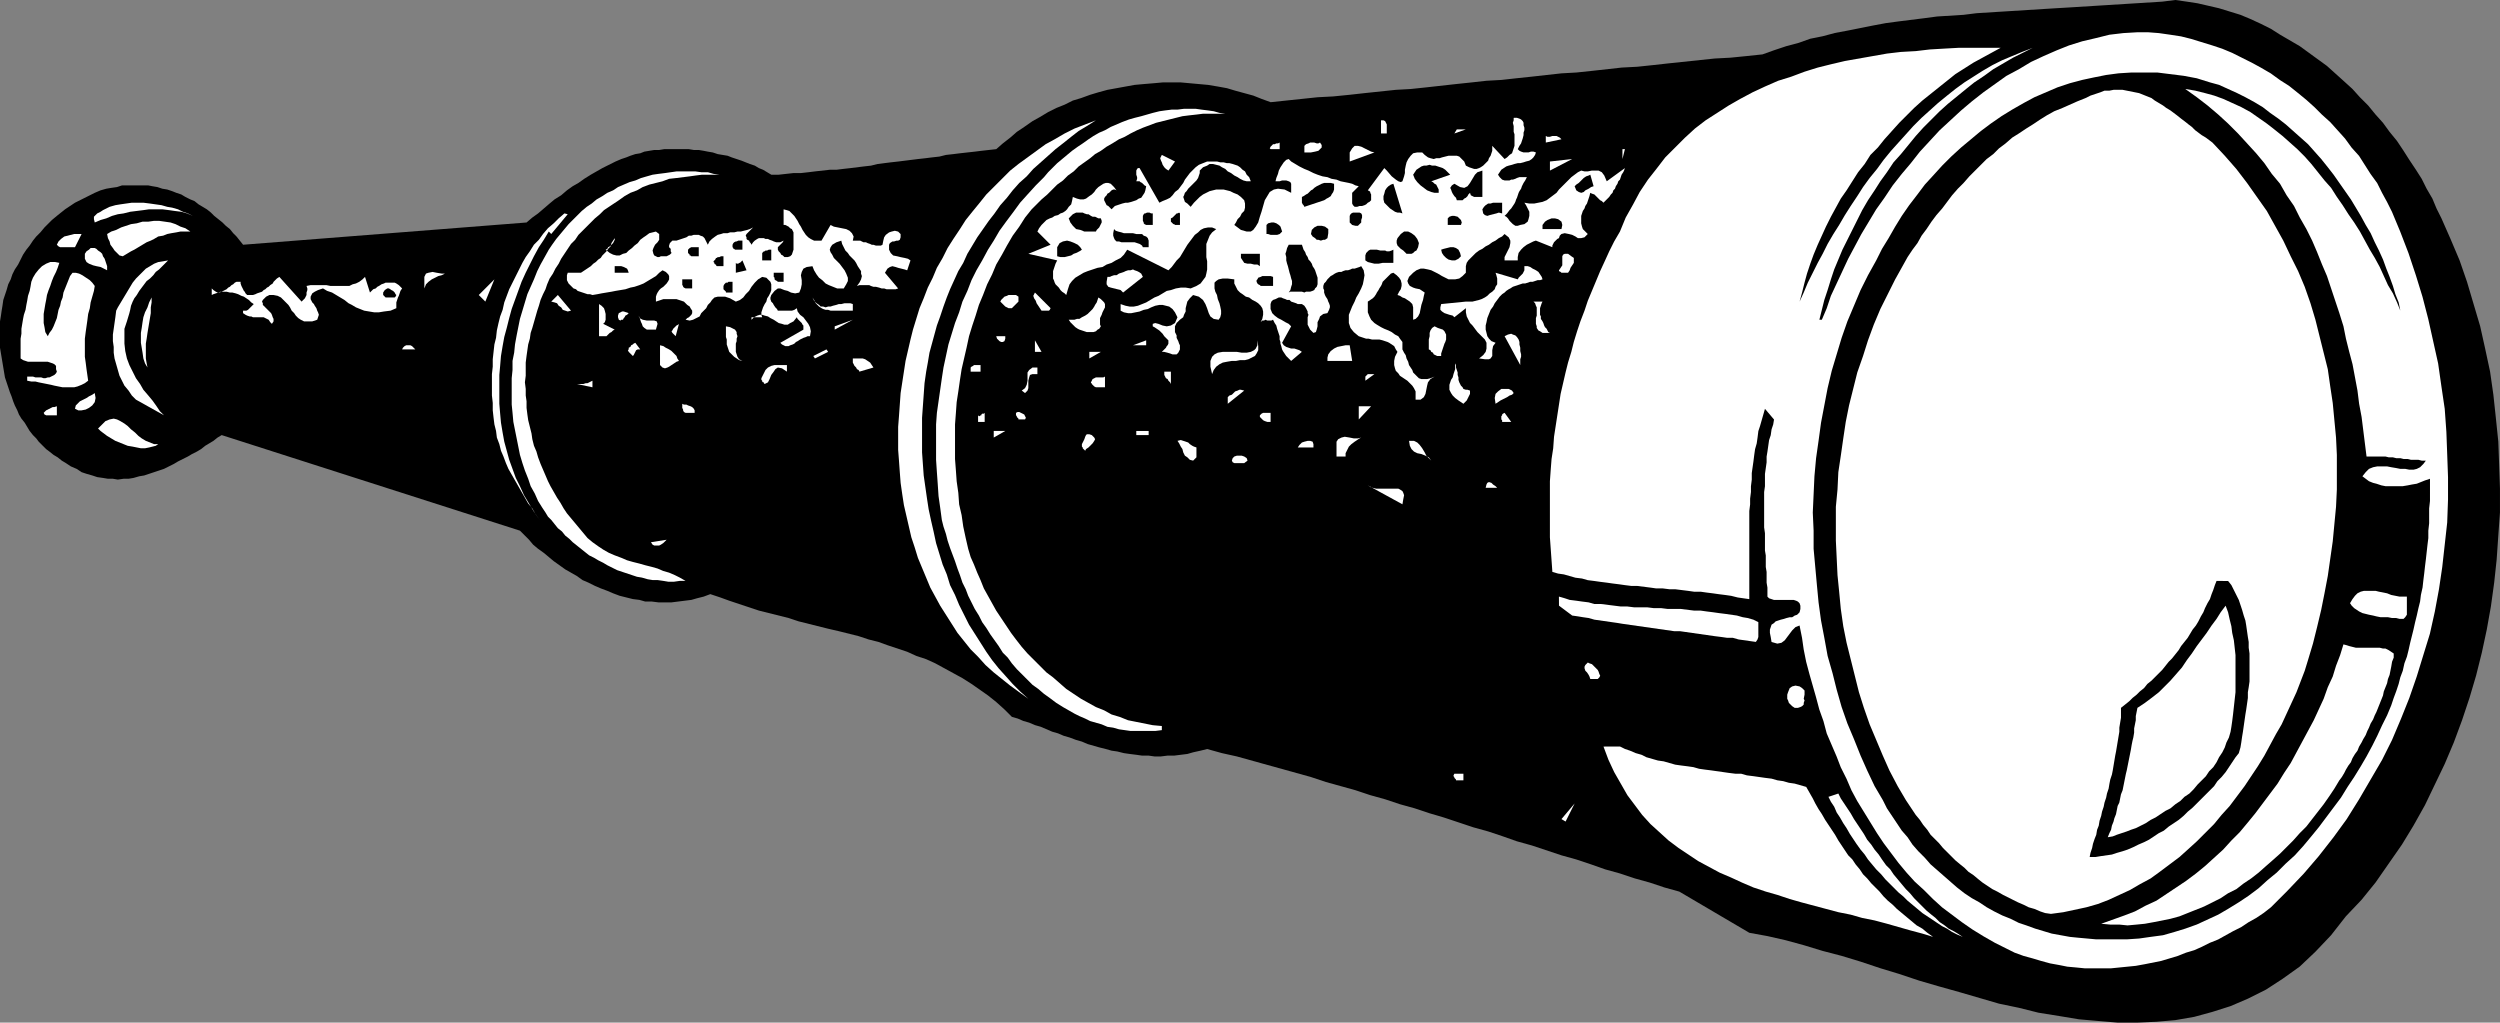 <?xml version="1.0" encoding="UTF-8" standalone="no"?>
<svg
   version="1.0"
   width="129.724mm"
   height="53.063mm"
   id="svg130"
   sodipodi:docname="Telescope 2.wmf"
   xmlns:inkscape="http://www.inkscape.org/namespaces/inkscape"
   xmlns:sodipodi="http://sodipodi.sourceforge.net/DTD/sodipodi-0.dtd"
   xmlns="http://www.w3.org/2000/svg"
   xmlns:svg="http://www.w3.org/2000/svg">
  <rect width="100%" height="100%" fill="#808080" stroke="none"/>
  <sodipodi:namedview
     id="namedview130"
     pagecolor="#ffffff"
     bordercolor="#000000"
     borderopacity="0.25"
     inkscape:showpageshadow="2"
     inkscape:pageopacity="0.0"
     inkscape:pagecheckerboard="0"
     inkscape:deskcolor="#d1d1d1"
     inkscape:document-units="mm" />
  <defs
     id="defs1">
    <pattern
       id="WMFhbasepattern"
       patternUnits="userSpaceOnUse"
       width="6"
       height="6"
       x="0"
       y="0" />
  </defs>
  <path
     style="fill:#000000;fill-opacity:1;fill-rule:evenodd;stroke:none"
     d="m 345.662,10.666 -3.07,0.323 -3.232,0.323 -3.07,0.162 -3.07,0.323 -3.07,0.323 -3.07,0.323 -2.909,0.323 -3.07,0.323 -3.07,0.162 -2.909,0.323 -2.909,0.323 -3.07,0.323 -2.909,0.162 -2.909,0.323 -2.909,0.323 -3.07,0.323 -2.909,0.323 -2.909,0.162 -2.909,0.323 -3.07,0.323 -2.909,0.323 -2.909,0.323 -3.07,0.323 -2.909,0.162 -3.07,0.323 -3.07,0.323 -2.909,0.323 -3.232,0.323 -3.07,0.162 -3.07,0.323 -3.07,0.323 -3.07,0.323 -1.778,-0.646 -1.616,-0.646 -1.778,-0.485 -1.778,-0.485 -1.616,-0.485 -1.778,-0.323 -1.939,-0.323 -1.778,-0.162 -1.778,-0.162 -1.778,-0.162 h -1.778 -1.778 l -1.778,0.162 -1.939,0.162 -1.778,0.162 -1.778,0.323 -1.778,0.323 -1.778,0.323 -1.778,0.485 -1.616,0.485 -1.778,0.646 -1.616,0.485 -1.616,0.808 -1.616,0.646 -1.616,0.808 -1.616,0.97 -1.454,0.808 -1.616,1.131 -1.454,0.97 -1.293,1.131 -1.454,1.131 -1.293,1.131 -1.454,0.162 -1.454,0.162 -1.293,0.162 -1.454,0.162 -1.454,0.162 -1.293,0.162 -1.454,0.162 -1.293,0.323 -1.454,0.162 -1.293,0.162 -1.454,0.162 -1.293,0.162 -1.293,0.162 -1.293,0.162 -1.454,0.162 -1.293,0.162 -1.293,0.162 -1.293,0.323 -1.454,0.162 -1.293,0.162 -1.293,0.162 -1.454,0.162 -1.293,0.162 h -1.293 l -1.454,0.162 -1.454,0.162 -1.293,0.162 -1.454,0.162 h -1.454 l -1.454,0.162 -1.454,0.162 h -1.454 l -0.808,-0.485 -0.808,-0.485 -0.808,-0.323 -0.808,-0.485 -0.97,-0.323 -0.808,-0.323 -0.808,-0.323 -0.97,-0.323 -0.97,-0.323 -0.808,-0.323 -0.97,-0.162 -0.97,-0.162 -0.97,-0.323 -0.97,-0.162 -0.808,-0.162 -0.97,-0.162 h -0.97 l -0.97,-0.162 h -0.97 -0.97 -0.97 -0.97 -0.97 l -0.97,0.162 h -0.97 l -0.97,0.162 -0.97,0.162 -0.808,0.323 -0.97,0.162 -0.97,0.323 -0.808,0.323 -0.97,0.323 -1.131,0.485 -1.293,0.646 -1.293,0.646 -1.131,0.646 -1.131,0.646 -1.293,0.808 -1.131,0.808 -1.131,0.646 -1.131,0.808 -1.131,0.97 -1.293,0.808 -0.97,0.808 -1.131,0.97 -1.131,0.97 -1.131,0.808 -1.131,0.97 -55.59,4.363 -0.646,-0.808 -0.646,-0.808 -0.646,-0.646 L 45.086,44.927 44.278,44.28 43.632,43.634 42.824,42.987 42.016,42.341 41.37,41.695 40.562,41.048 39.754,40.563 38.946,40.079 38.138,39.432 37.33,39.109 36.36,38.624 35.552,38.139 34.582,37.816 33.774,37.493 32.805,37.17 31.835,37.008 30.866,36.685 29.896,36.523 29.088,36.362 H 28.118 26.987 26.018 25.048 23.917 l -0.97,0.323 -1.131,0.162 -0.97,0.162 -1.131,0.323 -1.131,0.485 -0.97,0.485 -0.97,0.485 -0.97,0.485 -0.97,0.485 -0.97,0.646 -0.97,0.646 -0.808,0.646 -0.808,0.646 -0.97,0.808 L 9.373,43.957 8.726,44.604 7.918,45.573 7.11,46.381 6.464,47.189 5.818,48.159 5.171,48.967 4.525,49.937 4.04,50.906 3.555,51.876 2.909,52.846 2.424,53.815 2.101,54.785 1.616,55.754 1.293,56.886 0.97,57.855 0.646,58.825 0.485,59.956 0.323,60.926 0.162,62.057 0,63.027 v 0.97 1.131 0.97 0.97 1.131 l 0.162,0.97 0.162,0.97 0.162,0.97 0.162,0.97 0.162,0.97 0.162,0.97 0.323,0.97 0.323,0.97 0.323,0.97 0.323,0.808 0.323,0.97 0.323,0.808 0.485,0.97 0.323,0.808 0.485,0.808 0.646,0.808 0.485,0.808 0.485,0.808 0.646,0.808 0.646,0.646 0.485,0.646 0.808,0.808 0.646,0.646 0.646,0.485 0.808,0.646 0.808,0.485 0.808,0.646 0.808,0.485 0.97,0.646 1.131,0.485 0.97,0.646 0.97,0.323 1.131,0.323 0.97,0.323 1.131,0.162 0.97,0.162 h 0.97 l 0.97,0.162 1.131,-0.162 h 0.97 l 0.97,-0.162 1.131,-0.323 0.97,-0.162 0.97,-0.323 0.97,-0.323 0.97,-0.323 0.97,-0.323 0.97,-0.485 0.97,-0.485 0.808,-0.485 0.97,-0.485 0.97,-0.485 0.808,-0.485 0.97,-0.485 0.808,-0.485 0.808,-0.646 0.808,-0.485 0.808,-0.485 0.808,-0.646 0.808,-0.485 58.499,18.746 0.808,0.808 0.97,0.97 0.808,0.97 0.97,0.808 1.131,0.808 0.97,0.808 0.97,0.808 1.131,0.808 1.131,0.808 1.131,0.646 1.131,0.646 1.131,0.808 1.131,0.485 1.293,0.646 1.131,0.485 1.293,0.485 1.131,0.485 1.293,0.485 1.293,0.323 1.293,0.323 1.293,0.162 1.131,0.323 h 1.293 l 1.293,0.162 h 1.293 1.293 l 1.293,-0.162 1.293,-0.162 1.293,-0.162 1.131,-0.323 1.293,-0.323 1.293,-0.485 1.939,0.646 1.778,0.646 1.939,0.646 1.939,0.646 1.939,0.646 1.939,0.485 1.939,0.485 1.939,0.485 1.939,0.646 1.939,0.485 1.939,0.485 1.939,0.485 2.101,0.485 1.939,0.485 1.939,0.485 1.939,0.646 1.939,0.485 1.778,0.646 1.939,0.646 1.939,0.646 1.778,0.808 1.939,0.646 1.778,0.808 1.778,0.97 1.778,0.97 1.778,0.97 1.778,1.131 1.616,1.131 1.616,1.131 1.616,1.293 1.616,1.454 1.454,1.454 1.131,0.323 1.131,0.485 1.131,0.323 1.131,0.485 1.131,0.323 1.131,0.485 1.131,0.485 1.131,0.323 1.131,0.485 1.131,0.323 1.293,0.485 1.131,0.323 1.131,0.485 1.131,0.323 1.131,0.323 1.293,0.323 1.131,0.323 1.131,0.162 1.293,0.323 1.131,0.162 1.293,0.162 1.131,0.162 h 1.293 l 1.131,0.162 h 1.293 l 1.293,-0.162 h 1.293 l 1.293,-0.162 1.293,-0.162 1.131,-0.323 1.454,-0.323 1.293,-0.323 2.909,0.808 2.909,0.646 2.909,0.808 2.909,0.808 2.909,0.808 2.909,0.808 2.909,0.808 2.909,0.97 2.909,0.808 2.909,0.808 2.909,0.97 2.909,0.808 2.909,0.97 2.909,0.808 2.909,0.97 2.747,0.808 2.909,0.97 2.909,0.97 2.909,0.808 2.909,0.97 2.747,0.97 2.909,0.808 2.909,0.97 2.909,0.97 2.909,0.808 2.909,0.97 2.747,0.97 2.909,0.808 2.909,0.97 2.909,0.808 2.909,0.97 2.909,0.808 13.736,8.08 3.555,0.646 3.555,0.808 3.555,0.97 3.717,1.131 3.717,0.97 3.717,1.131 3.878,1.293 3.717,1.131 3.878,1.293 3.878,1.131 4.04,1.131 3.878,1.131 3.878,1.131 3.878,0.808 3.878,0.97 4.04,0.646 3.878,0.646 3.717,0.323 3.878,0.323 h 3.878 l 3.717,-0.162 3.717,-0.323 3.717,-0.646 3.555,-0.97 3.555,-1.131 3.394,-1.454 3.555,-1.778 3.232,-2.101 3.394,-2.424 3.07,-2.909 3.07,-3.232 2.909,-3.717 3.07,-3.232 2.747,-3.394 2.586,-3.717 2.586,-3.717 2.262,-3.717 2.262,-4.04 1.939,-4.04 1.939,-4.04 1.778,-4.202 1.616,-4.363 1.454,-4.363 1.293,-4.363 1.131,-4.525 0.97,-4.525 0.808,-4.525 0.646,-4.687 0.485,-4.525 0.323,-4.687 0.323,-4.525 v -4.687 l -0.162,-4.687 -0.162,-4.525 -0.485,-4.687 -0.485,-4.525 -0.646,-4.525 -0.97,-4.525 -0.97,-4.363 -1.293,-4.363 -1.293,-4.363 -1.454,-4.202 -1.778,-4.202 -1.778,-4.04 -0.97,-1.939 -0.808,-1.939 -1.131,-1.939 -0.97,-1.939 -1.131,-1.778 -1.293,-1.939 -1.131,-1.778 -1.293,-1.939 -1.454,-1.778 -1.293,-1.778 -1.454,-1.616 -1.454,-1.778 -1.616,-1.616 -1.454,-1.616 -1.778,-1.616 -1.616,-1.454 -1.616,-1.454 -1.778,-1.293 -1.778,-1.293 -1.778,-1.293 -1.939,-1.131 -1.939,-1.131 L 445.369,5.656 443.43,4.687 441.329,3.717 439.39,2.909 437.289,2.262 435.188,1.616 433.088,1.131 430.987,0.646 428.886,0.323 426.624,0 l -2.586,0.323 -2.586,0.162 -2.586,0.162 -2.586,0.162 -2.586,0.162 -2.586,0.162 -2.586,0.162 -2.586,0.162 -2.747,0.162 -2.586,0.162 -2.586,0.162 -2.586,0.162 -2.586,0.162 -2.586,0.162 -2.586,0.162 -2.586,0.323 -2.586,0.162 -2.586,0.162 -2.424,0.323 -2.586,0.323 -2.586,0.323 -2.424,0.323 -2.586,0.485 -2.424,0.485 -2.424,0.485 -2.586,0.485 -2.424,0.646 -2.424,0.485 -2.262,0.808 -2.424,0.646 -2.424,0.808 z"
     id="path1" />
  <path
     style="fill:#ffffff;fill-opacity:1;fill-rule:evenodd;stroke:none"
     d="m 357.297,62.704 h -0.485 l 0.485,-1.939 0.485,-1.939 0.646,-1.939 0.646,-2.101 0.646,-1.939 0.808,-1.939 0.808,-1.939 0.97,-1.939 0.97,-1.939 0.97,-1.939 0.97,-1.939 1.131,-1.939 1.293,-1.939 1.131,-1.778 1.293,-1.778 1.293,-1.939 1.454,-1.616 1.454,-1.778 1.454,-1.778 1.454,-1.616 1.616,-1.616 1.616,-1.616 1.616,-1.454 1.778,-1.454 1.778,-1.454 1.616,-1.293 1.939,-1.293 1.778,-1.293 1.939,-1.131 1.939,-1.131 1.939,-0.97 1.939,-0.97 -2.101,0.808 -1.939,0.808 -1.939,0.808 -1.939,0.97 -1.939,1.131 -1.778,1.131 -1.778,1.131 -1.778,1.293 -1.616,1.293 -1.778,1.454 -1.616,1.454 -1.616,1.454 -1.616,1.616 -1.454,1.616 -1.454,1.616 -1.454,1.616 -1.454,1.778 -1.293,1.778 -1.454,1.778 -1.293,1.778 -1.131,1.778 -1.293,1.939 -1.131,1.778 -1.131,1.939 -1.131,1.778 -1.131,1.939 -0.97,1.939 -0.97,1.778 -0.97,1.939 -0.97,1.939 -0.808,1.939 -0.808,1.778 0.485,-1.778 0.485,-1.939 0.485,-1.778 0.646,-1.939 0.646,-1.778 0.808,-1.939 0.808,-1.778 0.808,-1.778 0.97,-1.939 0.97,-1.778 0.97,-1.778 1.131,-1.616 1.131,-1.778 1.131,-1.778 1.293,-1.616 1.131,-1.778 1.454,-1.454 1.293,-1.616 1.454,-1.616 1.454,-1.616 1.454,-1.454 1.454,-1.454 1.616,-1.454 1.616,-1.293 1.616,-1.293 1.616,-1.293 1.616,-1.293 1.778,-1.131 1.778,-1.131 1.778,-0.97 1.778,-0.97 1.778,-0.97 h -2.747 -2.747 -2.747 l -2.909,0.162 -2.747,0.162 -2.747,0.323 -2.909,0.162 -2.747,0.323 -2.747,0.485 -2.747,0.485 -2.747,0.485 -2.747,0.646 -2.586,0.646 -2.586,0.808 -2.586,0.97 -2.586,0.808 -2.586,1.131 -2.424,1.131 -2.424,1.293 -2.262,1.293 -2.262,1.454 -2.262,1.454 -2.101,1.616 -1.939,1.778 -1.939,1.939 -1.939,1.939 -1.616,2.101 -1.778,2.263 -1.616,2.424 -1.293,2.424 -1.454,2.586 -1.131,2.747 -1.131,1.939 -0.97,1.939 -0.808,1.778 -0.97,2.101 -0.808,1.939 -0.808,1.939 -0.808,1.939 -0.646,1.939 -0.808,2.101 -0.646,1.939 -0.646,2.101 -0.485,1.939 -0.646,2.101 -0.485,1.939 -0.485,2.101 -0.485,2.101 -0.323,2.101 -0.323,2.101 -0.323,2.101 -0.323,2.101 -0.162,2.263 -0.323,2.101 -0.162,2.101 -0.162,2.263 v 2.101 2.263 2.101 2.263 2.263 l 0.162,2.263 0.162,2.263 0.162,2.263 1.131,0.323 1.131,0.162 1.131,0.323 1.131,0.323 1.293,0.162 1.131,0.323 1.293,0.162 1.131,0.162 1.293,0.162 1.131,0.162 1.293,0.162 1.131,0.162 1.293,0.162 h 1.131 l 1.293,0.162 1.293,0.162 1.131,0.162 h 1.293 l 1.293,0.162 h 1.131 l 1.293,0.162 1.293,0.162 1.131,0.162 h 1.293 l 1.131,0.162 1.293,0.162 1.131,0.162 1.293,0.162 1.131,0.162 1.293,0.323 1.131,0.162 1.131,0.162 v -0.97 -1.131 -1.131 -0.97 -1.293 -1.131 -1.131 -1.131 -1.131 -1.293 -1.131 -1.293 -1.131 -1.293 -1.131 l 0.162,-1.293 v -1.131 l 0.162,-1.293 v -1.131 l 0.162,-1.293 v -1.293 l 0.162,-1.131 0.162,-1.131 0.162,-1.293 0.162,-1.131 0.323,-1.131 0.162,-1.131 0.162,-1.293 0.323,-0.97 0.323,-1.131 0.323,-1.131 0.323,-1.131 1.778,2.101 -0.162,0.97 -0.323,0.97 -0.162,1.131 -0.323,0.97 -0.162,1.131 -0.162,1.131 -0.162,0.97 v 1.131 l -0.162,1.131 -0.162,1.131 v 1.131 1.293 l -0.162,1.131 v 1.131 1.131 1.131 1.131 1.293 1.131 l 0.162,1.131 v 1.131 1.131 1.131 l 0.162,0.97 v 1.131 1.131 l 0.162,0.97 v 0.97 1.131 l 0.162,0.97 v 0.808 0.97 l 0.323,0.323 0.485,0.162 0.485,0.162 h 0.485 0.646 0.485 0.646 0.646 0.485 0.485 l 0.485,0.162 0.323,0.162 0.323,0.323 0.162,0.485 v 0.646 l -0.162,0.646 -0.485,0.485 -0.485,0.162 -0.485,0.323 h -0.485 l -0.646,0.162 -0.485,0.162 -0.646,0.162 -0.485,0.162 -0.485,0.162 -0.323,0.323 -0.485,0.323 -0.162,0.485 -0.162,0.485 v 0.646 l 0.162,0.808 0.162,0.97 1.131,0.323 0.808,-0.162 0.646,-0.485 0.485,-0.646 0.485,-0.646 0.485,-0.646 0.646,-0.646 0.808,-0.323 0.485,2.424 0.323,2.263 0.485,2.424 0.646,2.424 0.646,2.263 0.646,2.263 0.646,2.424 0.808,2.263 0.646,2.424 0.97,2.263 0.97,2.263 0.808,2.101 1.131,2.263 0.97,2.263 1.131,2.101 1.293,2.101 1.293,2.101 1.293,2.101 1.293,1.939 1.454,1.939 1.454,1.939 1.616,1.939 1.616,1.778 1.778,1.616 1.778,1.778 1.778,1.616 1.939,1.454 1.939,1.454 2.101,1.454 2.101,1.293 2.262,1.293 2.262,1.131 1.616,0.808 1.778,0.646 1.778,0.485 1.616,0.485 1.778,0.485 1.778,0.323 1.616,0.323 1.778,0.162 1.616,0.162 h 1.778 1.616 1.778 l 1.616,-0.162 1.616,-0.162 1.616,-0.162 1.778,-0.323 1.616,-0.323 1.616,-0.323 1.616,-0.485 1.616,-0.485 1.616,-0.646 1.616,-0.485 1.454,-0.646 1.616,-0.808 1.616,-0.646 1.454,-0.808 1.454,-0.808 1.616,-0.808 1.454,-0.97 1.454,-0.808 1.454,-0.97 1.454,-1.131 3.232,-3.232 3.232,-3.394 2.909,-3.394 2.909,-3.717 2.586,-3.555 2.424,-3.879 2.262,-3.879 2.262,-3.879 1.939,-3.879 1.778,-4.202 1.616,-4.04 1.454,-4.202 1.293,-4.202 1.293,-4.202 0.97,-4.363 0.808,-4.363 0.646,-4.363 0.485,-4.363 0.485,-4.363 0.162,-4.525 v -4.363 l -0.162,-4.525 -0.162,-4.363 -0.323,-4.525 -0.646,-4.363 -0.646,-4.525 -0.97,-4.363 -0.97,-4.363 -1.131,-4.363 -1.293,-4.202 -1.454,-4.363 -1.616,-4.202 -0.808,-1.939 -0.808,-1.939 -0.97,-1.939 -0.97,-1.778 -0.97,-1.939 -1.293,-1.778 -1.131,-1.778 -1.131,-1.778 -1.454,-1.616 -1.293,-1.778 -1.454,-1.616 -1.454,-1.616 -1.616,-1.454 -1.454,-1.454 -1.616,-1.454 -1.778,-1.454 -1.616,-1.293 -1.778,-1.131 -1.778,-1.293 -1.939,-1.131 -1.778,-0.97 -1.939,-0.97 -1.939,-0.97 -1.939,-0.808 -1.939,-0.646 -2.101,-0.646 -2.101,-0.646 -1.939,-0.485 -2.101,-0.323 -2.262,-0.323 -2.101,-0.162 h -2.101 l -2.747,0.162 -2.747,0.323 -2.586,0.646 -2.747,0.646 -2.586,0.808 -2.424,0.97 -2.586,1.131 -2.424,1.131 -2.424,1.454 -2.424,1.293 -2.262,1.616 -2.262,1.616 -2.262,1.778 -2.101,1.778 -2.101,1.939 -2.101,1.939 -1.939,2.101 -1.939,2.101 -1.778,2.263 -1.778,2.101 -1.778,2.263 -1.616,2.424 -1.616,2.262 -1.454,2.424 -1.454,2.424 -1.293,2.424 -1.293,2.424 -1.131,2.424 -1.131,2.424 -1.131,2.424 -0.808,2.424 z"
     id="path2" />
  <path
     style="fill:#000000;fill-opacity:1;fill-rule:evenodd;stroke:none"
     d="m 367.963,51.068 -1.616,2.909 -1.454,2.909 -1.293,3.071 -1.293,3.071 -1.131,3.232 -0.97,3.232 -0.97,3.232 -0.808,3.394 -0.646,3.394 -0.646,3.394 -0.485,3.555 -0.485,3.394 -0.323,3.555 -0.162,3.555 -0.162,3.555 0.162,3.555 v 3.555 l 0.323,3.555 0.323,3.555 0.323,3.394 0.485,3.555 0.646,3.394 0.646,3.555 0.97,3.394 0.808,3.232 0.97,3.394 1.131,3.232 1.293,3.071 1.293,3.232 1.293,2.909 1.454,3.071 1.616,2.747 0.808,1.616 0.97,1.454 0.97,1.454 0.97,1.454 1.131,1.293 0.97,1.454 1.131,1.293 1.293,1.293 1.131,1.293 1.293,1.131 1.293,1.131 1.293,1.131 1.293,1.131 1.454,1.131 1.454,0.97 1.454,0.808 1.454,0.97 1.454,0.808 1.616,0.808 1.616,0.646 1.616,0.808 1.454,0.485 1.778,0.646 1.616,0.485 1.616,0.485 1.778,0.323 1.778,0.323 1.616,0.162 1.778,0.162 1.778,0.162 h 1.778 1.778 2.424 l 2.424,-0.162 2.262,-0.323 2.424,-0.323 2.262,-0.646 2.101,-0.646 2.262,-0.808 2.101,-0.97 2.101,-0.97 1.939,-1.131 2.101,-1.293 1.939,-1.293 1.939,-1.454 1.778,-1.616 1.778,-1.454 1.778,-1.778 1.778,-1.616 1.616,-1.778 1.616,-1.939 1.454,-1.778 1.454,-1.939 1.454,-1.939 1.454,-1.939 1.293,-2.101 1.293,-1.939 1.293,-2.101 1.131,-1.939 1.131,-2.101 0.97,-1.939 0.97,-2.101 0.97,-1.939 0.808,-1.939 0.485,-1.454 0.485,-1.293 0.485,-1.454 0.323,-1.293 0.485,-1.293 0.323,-1.454 0.485,-1.293 0.323,-1.293 0.323,-1.454 0.323,-1.293 0.323,-1.293 0.323,-1.454 0.323,-1.293 0.323,-1.454 0.323,-1.293 0.162,-1.293 0.323,-1.454 0.162,-1.454 0.162,-1.293 0.162,-1.454 0.162,-1.293 0.162,-1.454 0.162,-1.454 0.162,-1.293 V 104.075 l 0.162,-1.454 v -1.454 -1.454 l 0.162,-1.454 V 96.803 95.348 93.894 l -0.97,0.323 -0.808,0.323 -0.808,0.323 -0.97,0.162 -0.808,0.162 -0.97,0.162 h -0.808 -0.97 -0.808 -0.808 l -0.808,-0.162 -0.97,-0.323 -0.646,-0.162 -0.808,-0.323 -0.646,-0.485 -0.646,-0.485 0.646,-0.808 0.646,-0.646 0.808,-0.323 0.808,-0.162 h 0.97 0.97 l 0.808,0.162 0.97,0.162 0.808,0.162 h 0.97 l 0.808,0.162 h 0.808 l 0.646,-0.162 0.646,-0.323 0.646,-0.646 0.485,-0.646 h -0.808 l -0.646,-0.162 h -0.808 -0.646 l -0.646,-0.162 h -0.808 l -0.646,-0.162 h -0.808 l -0.646,-0.162 h -0.808 l -0.646,-0.162 h -0.808 -0.646 -0.808 -0.808 -0.646 l -0.323,-2.586 -0.323,-2.586 -0.323,-2.586 -0.485,-2.586 -0.323,-2.586 -0.485,-2.586 -0.485,-2.586 -0.646,-2.424 -0.646,-2.586 -0.485,-2.424 -0.808,-2.586 -0.808,-2.424 -0.808,-2.424 -0.808,-2.424 -0.97,-2.262 -0.97,-2.424 -0.97,-2.263 -1.131,-2.263 -1.293,-2.263 -1.131,-2.263 -1.454,-2.101 -1.293,-2.263 -1.616,-1.939 -1.454,-2.101 -1.616,-1.939 -1.778,-1.939 -1.778,-1.939 -1.939,-1.939 -1.939,-1.778 -2.101,-1.778 -2.101,-1.616 -2.262,-1.616 1.939,0.323 1.939,0.485 1.778,0.485 1.778,0.646 1.778,0.808 1.778,0.808 1.778,0.97 1.616,1.131 1.616,1.131 1.454,1.131 1.616,1.293 1.454,1.293 1.454,1.293 1.454,1.454 1.293,1.454 1.293,1.616 1.293,1.616 1.293,1.454 1.131,1.778 1.131,1.616 1.131,1.778 1.131,1.616 1.131,1.778 0.97,1.778 0.97,1.778 0.97,1.616 0.97,1.778 0.808,1.778 0.808,1.778 0.97,1.616 0.808,1.778 0.646,1.616 -0.323,-1.616 -0.646,-1.616 -0.485,-1.616 -0.646,-1.778 -0.646,-1.616 -0.646,-1.778 -0.808,-1.778 -0.808,-1.616 -0.808,-1.778 -0.97,-1.616 -0.97,-1.778 -0.97,-1.616 -0.97,-1.616 -1.131,-1.616 -1.131,-1.616 -1.131,-1.616 -1.131,-1.454 -1.293,-1.616 -1.293,-1.454 -1.293,-1.454 -1.454,-1.293 -1.454,-1.293 -1.454,-1.293 -1.454,-1.131 -1.616,-1.131 -1.454,-1.131 -1.616,-0.97 -1.778,-0.97 -1.616,-0.808 -1.778,-0.808 -1.778,-0.808 -1.778,-0.485 -2.586,-0.808 -2.586,-0.485 -2.586,-0.323 -2.586,-0.323 h -2.424 -2.586 l -2.586,0.162 -2.424,0.323 -2.424,0.485 -2.262,0.485 -2.424,0.646 -2.424,0.808 -2.262,0.97 -2.262,0.97 -2.101,1.131 -2.262,1.293 -2.101,1.293 -2.101,1.454 -1.939,1.454 -1.939,1.616 -1.939,1.616 -1.939,1.778 -1.778,1.778 -1.616,1.778 -1.778,1.939 -1.454,1.939 -1.616,2.101 -1.454,2.101 -1.293,2.101 -1.293,2.263 -1.293,2.101 z"
     id="path3" />
  <path
     style="fill:#ffffff;fill-opacity:1;fill-rule:evenodd;stroke:none"
     d="m 371.68,54.785 -1.454,2.909 -1.454,2.909 -1.293,3.071 -1.131,3.071 -0.97,3.071 -1.131,3.232 -0.808,3.232 -0.808,3.232 -0.646,3.232 -0.485,3.232 -0.485,3.394 -0.485,3.232 -0.162,3.394 -0.323,3.394 v 3.232 3.394 l 0.162,3.394 0.162,3.394 0.323,3.232 0.323,3.394 0.485,3.394 0.646,3.232 0.808,3.232 0.808,3.232 0.808,3.232 0.97,3.071 1.131,3.232 1.293,3.071 1.293,3.071 1.293,2.909 1.616,3.071 1.616,2.747 0.646,0.97 0.646,0.97 0.646,0.97 0.808,0.97 0.646,0.97 0.808,0.97 0.646,0.97 0.808,0.808 0.808,0.808 0.808,0.97 0.808,0.808 0.808,0.808 0.808,0.808 0.97,0.808 0.808,0.646 0.808,0.808 0.97,0.646 0.97,0.808 0.808,0.646 0.97,0.646 0.97,0.646 0.97,0.485 1.131,0.646 0.97,0.485 0.97,0.485 0.97,0.485 1.131,0.485 0.97,0.485 1.131,0.323 1.131,0.485 0.97,0.323 1.131,0.162 2.424,-0.323 2.262,-0.485 2.262,-0.485 2.262,-0.646 2.101,-0.808 2.101,-0.97 2.101,-0.97 1.939,-1.131 2.101,-1.131 1.778,-1.293 1.939,-1.454 1.939,-1.454 1.616,-1.454 1.778,-1.616 1.778,-1.778 1.616,-1.616 1.454,-1.778 1.616,-1.778 1.454,-1.939 1.454,-1.939 1.293,-1.939 1.293,-1.939 1.293,-2.101 1.131,-2.101 1.131,-2.101 1.131,-1.939 0.97,-2.101 0.97,-2.101 0.97,-2.101 0.808,-2.101 0.808,-2.101 0.646,-2.101 0.97,-3.232 0.808,-3.232 0.808,-3.394 0.646,-3.232 0.646,-3.394 0.485,-3.394 0.485,-3.394 0.323,-3.394 0.323,-3.394 0.162,-3.394 v -3.394 -3.394 l -0.162,-3.394 -0.323,-3.394 -0.323,-3.394 -0.485,-3.232 -0.485,-3.394 -0.808,-3.232 -0.808,-3.232 -0.808,-3.232 -0.97,-3.232 -1.131,-3.232 -1.293,-3.071 -1.454,-2.909 -1.454,-3.071 -1.616,-2.909 -1.616,-2.909 -1.939,-2.747 -1.939,-2.747 -2.101,-2.747 -2.262,-2.586 -2.424,-2.586 -0.646,-0.485 -0.646,-0.485 -0.808,-0.485 -0.646,-0.485 -0.646,-0.485 -0.646,-0.646 -0.646,-0.485 -0.808,-0.646 -0.646,-0.485 -0.808,-0.646 -0.646,-0.485 -0.646,-0.485 -0.808,-0.485 -0.646,-0.485 -0.808,-0.485 -0.808,-0.485 -0.646,-0.485 -0.808,-0.323 -0.808,-0.323 -0.808,-0.323 -0.808,-0.162 -0.808,-0.162 -0.808,-0.162 -0.808,-0.162 h -0.808 -0.97 l -0.808,0.162 h -0.97 l -0.808,0.323 -0.97,0.323 -0.97,0.323 -0.97,0.485 -1.616,0.646 -1.454,0.646 -1.454,0.646 -1.616,0.646 -1.454,0.808 -1.293,0.808 -1.454,0.97 -1.293,0.808 -1.454,0.97 -1.293,0.808 -1.293,1.131 -1.293,0.97 -1.131,1.131 -1.293,0.97 -1.131,1.131 -1.131,1.131 -1.131,1.131 -1.131,1.293 -1.131,1.131 -1.131,1.293 -0.97,1.293 -0.97,1.293 -1.131,1.293 -0.97,1.293 -0.97,1.454 -0.97,1.293 -0.808,1.454 -0.97,1.293 -0.97,1.454 -0.808,1.454 -0.808,1.454 z"
     id="path4" />
  <path
     style="fill:#ffffff;fill-opacity:1;fill-rule:evenodd;stroke:none"
     d="m 204.747,34.746 -1.616,1.616 -1.616,1.778 -1.454,1.616 -1.293,1.778 -1.454,1.939 -1.293,1.778 -1.131,1.939 -1.131,1.778 -1.131,2.101 -1.131,1.939 -0.97,1.939 -0.808,2.101 -0.97,2.101 -0.646,2.101 -0.808,2.101 -0.646,2.101 -0.646,2.101 -0.485,2.263 -0.485,2.263 -0.323,2.101 -0.323,2.263 -0.323,2.263 -0.323,2.263 -0.162,2.263 v 2.424 2.263 2.263 l 0.162,2.424 0.162,2.263 0.162,2.424 0.323,2.263 0.323,2.424 0.323,1.293 0.485,1.454 0.323,1.293 0.485,1.454 0.485,1.293 0.485,1.293 0.485,1.454 0.485,1.293 0.485,1.454 0.646,1.293 0.485,1.293 0.646,1.293 0.646,1.293 0.808,1.293 0.646,1.293 0.808,1.131 0.808,1.293 0.808,1.131 0.808,1.131 0.808,1.293 0.97,0.97 0.808,1.131 0.97,1.131 0.97,0.97 1.131,1.131 0.97,0.97 1.131,0.808 1.131,0.97 1.131,0.808 1.293,0.97 1.293,0.808 1.131,0.646 1.131,0.646 0.97,0.485 1.131,0.485 0.97,0.485 1.131,0.323 1.131,0.323 1.131,0.485 1.131,0.162 1.131,0.323 1.131,0.162 1.131,0.162 h 1.131 1.293 1.131 1.293 l 1.293,-0.162 v -0.808 l -1.778,-0.162 -1.616,-0.323 -1.616,-0.323 -1.616,-0.323 -1.616,-0.646 -1.616,-0.485 -1.454,-0.808 -1.616,-0.646 -1.454,-0.808 -1.454,-0.808 -1.454,-0.97 -1.454,-0.97 -1.293,-1.131 -1.293,-1.131 -1.293,-0.97 -1.293,-1.293 -1.293,-1.293 -1.131,-1.131 -1.131,-1.293 -1.131,-1.454 -0.97,-1.293 -0.97,-1.454 -0.97,-1.454 -0.97,-1.454 -0.808,-1.454 -0.808,-1.454 -0.808,-1.454 -0.646,-1.616 -0.646,-1.454 -0.646,-1.616 -0.646,-1.454 -0.485,-1.616 -0.485,-2.101 -0.485,-2.263 -0.323,-2.263 -0.485,-2.101 -0.162,-2.263 -0.323,-2.263 -0.162,-2.263 -0.162,-2.101 v -2.263 -2.263 -2.263 l 0.162,-2.101 0.162,-2.263 0.323,-2.101 0.323,-2.262 0.323,-2.101 0.485,-2.101 0.485,-2.101 0.485,-2.263 0.646,-2.101 0.646,-1.939 0.646,-2.101 0.808,-1.939 0.808,-2.101 0.97,-1.939 0.808,-1.939 1.131,-1.939 0.97,-1.778 1.131,-1.939 1.293,-1.778 1.131,-1.778 1.293,-1.616 0.97,-0.97 0.97,-0.97 1.131,-0.97 0.97,-0.97 0.97,-0.97 1.131,-0.808 0.97,-0.97 1.131,-0.808 0.97,-0.97 1.131,-0.808 1.131,-0.808 0.97,-0.808 1.131,-0.646 1.131,-0.808 1.131,-0.646 1.293,-0.808 1.131,-0.485 1.131,-0.646 1.293,-0.646 1.131,-0.485 1.293,-0.485 1.293,-0.485 1.293,-0.323 1.293,-0.323 1.293,-0.323 1.293,-0.323 1.293,-0.162 1.454,-0.162 1.293,-0.162 h 1.454 1.454 1.454 l -1.131,-0.162 -1.131,-0.323 -1.131,-0.162 -1.293,-0.162 -1.131,-0.162 h -1.131 -1.131 l -1.293,0.162 h -1.131 l -1.293,0.162 -1.131,0.162 -1.293,0.323 -1.131,0.323 -1.131,0.323 -1.293,0.323 -1.131,0.323 -1.293,0.485 -1.131,0.485 -1.131,0.485 -1.131,0.646 -1.131,0.485 -1.131,0.646 -0.97,0.646 -1.131,0.808 -0.97,0.646 -1.131,0.808 -0.97,0.808 -0.97,0.808 -0.97,0.808 -0.97,0.97 -0.808,0.808 z"
     id="path5" />
  <path
     style="fill:#ffffff;fill-opacity:1;fill-rule:evenodd;stroke:none"
     d="m 296.859,23.11 v 0.485 l -0.162,0.485 0.162,0.646 v 0.485 0.646 l 0.162,0.485 v 0.646 0.485 0.646 0.485 l -0.162,0.485 -0.162,0.485 -0.162,0.485 -0.485,0.323 -0.485,0.485 -0.485,0.323 -2.424,-2.586 v 0.485 0.485 l -0.162,0.485 -0.162,0.485 -0.323,0.485 -0.162,0.485 -0.323,0.323 -0.323,0.323 -0.323,0.323 -0.485,0.323 -0.323,0.162 -0.485,0.162 h -0.485 l -0.485,-0.162 -0.485,-0.162 -0.646,-0.323 -0.323,-0.808 -0.485,-0.485 -0.485,-0.485 -0.485,-0.162 h -0.646 -0.485 -0.485 l -0.646,0.162 -0.646,0.162 -0.485,0.162 h -0.646 l -0.485,0.162 -0.646,-0.162 -0.485,-0.162 -0.646,-0.485 -0.485,-0.485 h -0.97 l -0.808,0.162 -0.485,0.485 -0.485,0.646 -0.323,0.646 -0.162,0.646 -0.162,0.808 v 0.646 l -0.162,0.646 -0.162,0.485 -0.162,0.485 -0.323,0.162 -0.485,-0.162 -0.485,-0.323 -0.808,-0.646 -0.97,-1.131 -0.485,-0.485 -3.232,4.363 0.323,0.162 0.162,0.162 v 0.162 l 0.162,0.323 v 0.162 0.323 0.323 0.323 l -0.323,0.323 -0.323,0.162 -0.323,0.323 -0.323,0.162 -0.485,0.162 h -0.485 l -0.485,0.162 h -0.485 l -0.323,-0.323 -0.162,-0.323 V 39.594 39.271 38.947 38.462 38.139 37.816 l 1.293,-1.293 -0.646,-0.162 -0.646,-0.323 -0.646,-0.162 -0.808,-0.162 -0.808,-0.162 -0.808,-0.323 -0.97,-0.162 -0.808,-0.323 -0.97,-0.162 -0.97,-0.323 -0.808,-0.323 -0.97,-0.485 -0.808,-0.323 -0.97,-0.485 -0.808,-0.485 -0.808,-0.485 -0.485,-0.485 -0.485,0.162 -0.485,0.485 -0.323,0.485 -0.323,0.485 -0.323,0.646 -0.162,0.646 -0.323,0.808 -0.162,0.646 h 0.485 0.323 l 0.485,-0.162 h 0.485 0.323 l 0.485,0.162 0.323,0.162 0.162,0.323 v 1.778 l -1.293,-0.646 -1.293,-0.162 -0.808,0.162 -0.808,0.485 -0.485,0.808 -0.485,0.808 -0.323,1.131 -0.323,1.131 -0.323,0.97 -0.323,1.131 -0.485,0.808 -0.485,0.646 -0.485,0.323 h -0.808 l -1.131,-0.323 -1.293,-0.97 0.323,-0.485 0.323,-0.646 0.485,-0.485 0.323,-0.646 0.485,-0.485 0.162,-0.646 v -0.808 l -0.162,-0.646 -0.646,-0.646 -0.646,-0.485 -0.808,-0.323 -0.646,-0.323 -0.646,-0.162 -0.646,-0.162 h -0.808 -0.646 l -0.646,0.162 -0.646,0.162 -0.646,0.323 -0.646,0.323 -0.646,0.485 -0.646,0.646 -0.485,0.485 -0.646,0.808 -0.646,-0.646 -0.485,-0.323 -0.162,-0.485 -0.162,-0.485 0.162,-0.323 0.162,-0.485 0.323,-0.323 0.323,-0.485 0.323,-0.323 0.485,-0.485 0.323,-0.323 0.485,-0.485 0.323,-0.485 0.162,-0.485 0.162,-0.485 v -0.485 l 0.646,-0.646 0.808,-0.323 0.485,-0.323 h 0.646 l 0.646,0.162 0.646,0.162 0.485,0.323 0.646,0.323 0.485,0.485 0.646,0.323 0.646,0.485 0.646,0.323 0.485,0.323 0.646,0.323 0.646,0.162 h 0.808 l -0.323,-0.808 -0.485,-0.485 -0.323,-0.646 -0.485,-0.323 -0.485,-0.485 -0.485,-0.323 -0.485,-0.162 -0.485,-0.162 -0.646,-0.162 h -0.485 l -0.646,-0.162 h -0.646 l -0.646,-0.162 h -0.646 -0.646 -0.646 l -0.808,0.323 -0.808,0.323 -0.646,0.485 -0.485,0.485 -0.646,0.646 -0.485,0.646 -0.485,0.646 -0.323,0.646 -0.485,0.646 -0.485,0.646 -0.646,0.485 -0.485,0.646 -0.485,0.485 -0.646,0.323 -0.808,0.323 -0.646,0.323 -3.878,-6.787 h -0.323 l -0.162,0.162 -0.162,0.323 v 0.323 0.485 l 0.162,0.485 v 0.323 l -0.162,0.485 h 0.323 0.323 l 0.162,0.162 0.323,0.162 0.162,0.162 0.162,0.162 0.162,0.162 0.323,0.162 -0.162,0.808 -0.162,0.485 -0.323,0.485 -0.323,0.485 -0.485,0.162 -0.485,0.323 -0.485,0.162 -0.485,0.162 -0.646,0.162 h -0.485 l -0.646,0.162 -0.485,0.162 -0.485,0.162 -0.485,0.162 -0.323,0.323 -0.323,0.323 -0.323,-0.323 -0.323,-0.323 -0.323,-0.162 -0.162,-0.323 -0.162,-0.323 -0.162,-0.323 V 38.947 l 0.162,-0.323 0.323,-0.323 0.162,-0.323 0.323,-0.162 0.323,-0.323 0.162,-0.162 0.323,-0.162 h 0.323 l 0.323,0.162 -0.485,-0.646 -0.646,-0.646 -0.485,-0.162 h -0.485 l -0.485,0.162 -0.485,0.323 -0.485,0.323 -0.485,0.485 -0.323,0.485 -0.485,0.485 -0.485,0.323 -0.646,0.485 -0.485,0.162 h -0.646 l -0.646,-0.162 -0.808,-0.323 -0.162,0.808 -0.162,0.646 -0.485,0.485 -0.323,0.485 -0.323,0.323 -0.485,0.323 -0.485,0.162 -0.485,0.323 -0.646,0.162 -0.485,0.323 -0.485,0.162 -0.646,0.323 -0.485,0.485 -0.485,0.485 -0.485,0.646 -0.323,0.646 2.586,2.586 -4.363,1.778 5.656,1.293 -0.323,0.646 -0.162,0.485 -0.162,0.485 -0.162,0.485 v 0.485 0.485 0.485 l 0.162,0.323 0.162,0.485 0.162,0.323 0.323,0.323 0.323,0.323 0.323,0.485 0.323,0.323 0.485,0.323 0.323,0.323 0.323,-1.131 0.323,-0.97 0.485,-0.646 0.646,-0.646 0.808,-0.485 0.808,-0.485 0.808,-0.323 0.97,-0.323 0.97,-0.323 0.97,-0.162 0.808,-0.485 0.97,-0.323 0.808,-0.485 0.97,-0.485 0.646,-0.646 0.646,-0.97 8.08,4.04 0.646,-0.646 0.485,-0.646 0.485,-0.646 0.646,-0.646 0.485,-0.808 0.485,-0.808 0.485,-0.808 0.485,-0.646 0.485,-0.646 0.485,-0.646 0.646,-0.485 0.485,-0.485 0.646,-0.323 0.808,-0.162 h 0.808 l 0.808,0.323 -0.808,0.646 -0.485,0.646 -0.323,0.808 -0.323,0.808 v 0.808 0.808 0.97 l 0.162,0.808 v 0.808 0.808 l -0.162,0.808 -0.162,0.646 -0.485,0.646 -0.485,0.646 -0.808,0.485 -1.131,0.485 -0.97,-0.162 h -0.97 l -0.97,0.162 -0.97,0.323 -0.808,0.162 -0.808,0.485 -0.808,0.485 -0.808,0.323 -0.808,0.485 -0.808,0.485 -0.808,0.323 -0.808,0.323 -0.808,0.162 h -0.808 l -0.808,-0.162 -0.97,-0.323 v 1.293 l 0.646,0.323 0.808,0.162 h 0.646 l 0.808,-0.162 0.808,-0.162 0.808,-0.323 0.808,-0.162 0.646,-0.323 0.808,-0.323 0.808,-0.162 h 0.646 l 0.646,0.162 0.646,0.162 0.646,0.485 0.485,0.646 0.485,0.97 -0.485,1.131 -0.808,0.485 -0.808,0.162 -0.808,-0.162 -0.808,-0.323 -0.646,-0.162 -0.485,0.162 v 0.485 l 0.323,0.162 0.485,0.323 0.485,0.323 0.323,0.323 0.323,0.323 0.323,0.485 0.323,0.323 0.485,0.485 v 0.323 0.323 l -0.162,0.323 -0.162,0.162 -0.162,0.323 -0.323,0.323 -0.162,0.162 -0.323,0.323 h 0.485 l 0.646,0.162 0.485,0.162 0.485,0.162 h 0.485 0.323 l 0.323,-0.323 0.323,-0.646 V 68.198 67.713 l -0.162,-0.323 -0.162,-0.485 -0.162,-0.323 -0.162,-0.323 v -0.485 l -0.162,-0.323 -0.162,-0.323 V 64.804 64.32 63.996 l 0.162,-0.323 0.162,-0.323 0.323,-0.323 0.323,-0.323 0.646,-0.485 0.162,-0.485 0.323,-0.646 v -0.646 l 0.162,-0.646 0.162,-0.646 0.485,-0.646 0.646,-0.646 1.131,0.323 0.808,0.646 0.485,0.808 0.323,0.808 0.323,0.97 0.323,0.646 0.646,0.485 0.97,0.162 0.323,-0.485 0.162,-0.646 V 60.926 l -0.162,-0.808 -0.162,-0.646 -0.323,-0.808 -0.162,-0.808 -0.323,-0.646 -0.162,-0.646 v -0.646 -0.485 l 0.323,-0.323 0.485,-0.323 0.808,-0.162 h 0.97 l 1.293,0.162 v 0.808 l 0.323,0.646 0.323,0.646 0.485,0.485 0.485,0.323 0.646,0.485 0.646,0.162 0.646,0.485 0.646,0.323 0.485,0.323 0.485,0.485 0.323,0.485 0.162,0.646 v 0.646 l -0.162,0.808 -0.485,0.97 0.162,-0.323 0.323,-0.323 h 0.323 l 0.323,-0.162 0.323,0.162 h 0.485 0.323 l 0.323,-0.162 0.323,0.646 0.323,0.485 0.162,0.646 0.162,0.485 0.162,0.485 0.162,0.485 v 0.646 l 0.162,0.485 v 0.323 l 0.162,0.485 0.162,0.646 0.162,0.323 0.323,0.485 0.323,0.485 0.485,0.485 0.485,0.485 2.101,-1.778 -0.485,-0.323 -0.485,-0.162 -0.485,-0.162 h -0.646 l -0.485,-0.162 -0.485,-0.162 -0.485,-0.323 -0.323,-0.485 1.778,-3.232 -0.485,-0.485 -0.646,-0.323 -0.808,-0.485 -0.646,-0.323 -0.646,-0.485 -0.485,-0.485 -0.323,-0.808 v -0.97 l 0.162,-0.485 0.323,-0.323 0.485,-0.162 0.323,-0.162 0.323,-0.162 h 0.485 l 0.323,0.162 0.485,0.162 0.323,0.162 h 0.485 l 0.323,0.323 0.485,0.162 0.485,0.162 0.323,0.162 h 0.485 0.323 l 0.485,0.323 0.323,0.485 0.162,0.323 0.162,0.323 v 0.323 l 0.162,0.323 -0.162,0.485 v 0.323 0.323 0.323 0.485 l 0.162,0.323 0.162,0.323 0.162,0.323 0.323,0.323 0.323,0.323 0.485,-0.162 0.162,-0.485 0.162,-0.646 V 63.188 l 0.323,-0.646 0.162,-0.485 0.646,-0.485 0.808,-0.162 0.162,-0.323 0.162,-0.323 0.162,-0.485 v -0.323 l -0.162,-0.485 -0.162,-0.323 -0.162,-0.485 -0.323,-0.485 -0.162,-0.323 -0.162,-0.485 v -0.485 l -0.162,-0.323 v -0.485 l 0.162,-0.485 0.323,-0.323 0.323,-0.485 0.323,-0.323 0.323,-0.323 0.323,-0.162 0.485,-0.323 0.323,-0.162 0.485,-0.162 h 0.485 l 0.323,-0.162 0.485,-0.162 h 0.485 l 0.485,-0.162 0.323,-0.162 h 0.485 l 0.485,-0.162 0.485,-0.162 0.323,-0.162 0.485,0.808 0.162,0.97 -0.162,0.97 -0.162,0.808 -0.323,0.808 -0.485,0.97 -0.485,0.808 -0.323,0.808 -0.485,0.97 -0.323,0.808 -0.323,0.808 v 0.808 0.808 l 0.323,0.97 0.646,0.808 0.97,0.808 0.485,0.162 0.485,0.162 0.485,0.162 h 0.485 l 0.646,0.162 h 0.485 0.485 0.485 l 0.646,0.162 0.485,0.162 0.485,0.162 0.323,0.162 0.485,0.323 0.485,0.323 0.323,0.646 0.323,0.485 -0.485,0.97 -0.162,0.808 v 0.808 l 0.162,0.646 0.162,0.485 0.485,0.485 0.323,0.485 0.485,0.323 0.485,0.323 0.485,0.323 0.485,0.485 0.485,0.485 0.323,0.485 0.323,0.646 v 0.808 0.808 h 0.97 l 0.646,-0.485 0.323,-0.646 0.162,-0.808 0.162,-0.808 0.162,-0.646 0.485,-0.646 0.808,-0.485 -0.808,0.323 -0.646,0.162 h -0.646 -0.485 l -0.485,-0.162 -0.323,-0.323 -0.323,-0.323 -0.485,-0.485 -0.162,-0.485 -0.323,-0.485 -0.323,-0.485 -0.162,-0.646 -0.323,-0.646 -0.162,-0.646 -0.323,-0.485 -0.323,-0.646 V 67.713 67.067 l -0.485,-0.646 -0.323,-0.485 -0.646,-0.323 -0.646,-0.485 -0.646,-0.323 -0.808,-0.323 -0.646,-0.323 -0.808,-0.485 -0.485,-0.323 -0.646,-0.646 -0.323,-0.646 -0.323,-0.808 v -0.97 -1.131 l 0.485,-0.323 0.485,-0.323 0.323,-0.323 0.323,-0.485 0.162,-0.323 0.323,-0.485 0.162,-0.323 0.323,-0.485 0.162,-0.323 0.162,-0.485 0.323,-0.323 0.323,-0.323 0.323,-0.323 0.323,-0.323 0.323,-0.323 0.485,-0.162 0.646,0.485 0.485,0.485 0.323,0.485 0.162,0.646 v 0.485 l -0.162,0.646 -0.323,0.485 -0.323,0.646 0.485,0.162 0.485,0.323 0.485,0.162 0.485,0.323 0.485,0.323 0.485,0.485 0.162,0.646 v 0.646 1.778 l 0.485,-0.162 0.485,-0.485 0.323,-0.646 0.162,-0.808 0.162,-0.808 0.323,-0.97 0.162,-0.808 0.162,-0.646 -0.485,-0.323 -0.485,-0.323 -0.808,-0.162 -0.485,-0.162 -0.646,-0.323 -0.323,-0.485 -0.162,-0.485 0.323,-0.808 0.808,-0.808 0.646,-0.485 0.808,-0.323 h 0.646 l 0.808,0.162 0.646,0.162 0.646,0.323 0.646,0.323 0.808,0.485 0.646,0.323 0.646,0.323 h 0.646 0.646 l 0.808,-0.162 0.646,-0.485 0.646,-0.646 v -0.646 -0.646 l 0.162,-0.646 0.323,-0.485 0.485,-0.485 0.485,-0.485 0.485,-0.485 0.646,-0.485 0.646,-0.323 0.646,-0.485 0.646,-0.323 0.646,-0.485 0.646,-0.323 0.646,-0.485 0.646,-0.323 0.485,-0.485 0.808,0.646 0.323,0.646 v 0.485 l -0.162,0.808 -0.323,0.646 -0.323,0.646 -0.323,0.646 v 0.646 h 2.586 v -0.646 l 0.162,-0.808 0.485,-0.646 0.485,-0.485 0.646,-0.485 0.646,-0.323 0.646,-0.323 0.485,-0.162 3.232,1.293 v -0.323 l 0.162,-0.323 0.162,-0.323 0.323,-0.323 0.323,-0.323 0.323,-0.162 0.162,-0.485 0.323,-0.323 0.646,-0.162 0.808,0.162 0.646,0.162 0.646,0.323 0.485,0.323 h 0.646 l 0.646,-0.162 0.646,-0.646 -0.485,-0.485 -0.485,-0.485 -0.162,-0.485 -0.162,-0.646 V 43.311 42.826 42.341 l 0.162,-0.485 0.162,-0.485 0.323,-0.485 0.162,-0.485 0.323,-0.485 0.162,-0.485 0.162,-0.485 0.162,-0.485 0.162,-0.646 0.323,0.162 0.485,0.162 0.162,0.162 0.323,0.323 0.323,0.323 0.323,0.323 0.323,0.162 0.323,0.323 0.485,-0.485 0.323,-0.323 0.323,-0.323 0.323,-0.485 0.323,-0.323 0.162,-0.485 0.323,-0.323 0.162,-0.485 0.323,-0.485 0.162,-0.485 0.323,-0.323 0.162,-0.485 0.162,-0.485 0.323,-0.485 0.162,-0.323 0.162,-0.485 -3.555,2.586 -0.485,-1.131 -0.485,-0.646 -0.646,-0.323 h -0.646 -0.646 l -0.808,0.162 h -0.646 l -0.646,-0.162 -0.646,0.323 -0.646,0.485 -0.646,0.485 -0.646,0.646 -0.646,0.646 -0.485,0.485 -0.646,0.646 -0.485,0.646 -0.646,0.485 -0.646,0.485 -0.646,0.485 -0.808,0.323 -0.808,0.162 -0.808,0.162 h -0.97 l -0.97,-0.162 0.323,0.485 0.323,0.646 0.323,0.646 v 0.808 l -0.162,0.646 -0.162,0.485 -0.646,0.485 -0.808,0.162 -0.485,0.162 h -0.485 l -0.485,-0.323 -0.323,-0.323 -0.323,-0.323 -0.323,-0.485 -0.323,-0.323 -0.323,-0.162 0.485,-0.485 0.485,-0.646 0.323,-0.323 0.323,-0.485 0.323,-0.485 0.162,-0.323 0.162,-0.485 0.162,-0.323 0.162,-0.485 0.162,-0.485 0.162,-0.323 0.323,-0.485 0.162,-0.485 0.323,-0.646 0.323,-0.485 0.323,-0.646 h -0.323 -0.485 -0.323 -0.323 l -0.485,0.162 -0.323,0.162 -0.485,0.162 h -0.323 l -0.323,0.162 h -0.323 -0.323 -0.323 l -0.485,-0.162 -0.162,-0.162 -0.323,-0.323 -0.323,-0.485 0.323,-0.485 0.323,-0.485 0.485,-0.323 0.485,-0.323 0.485,-0.162 0.646,-0.162 0.485,-0.162 0.646,-0.162 h 0.485 l 0.646,-0.162 0.485,-0.162 0.646,-0.162 0.485,-0.323 0.323,-0.323 0.323,-0.485 0.162,-0.485 -0.485,-0.162 h -0.485 l -0.485,0.162 h -0.485 -0.485 l -0.485,-0.162 -0.323,-0.162 -0.323,-0.323 0.162,-0.323 0.162,-0.323 0.323,-0.485 0.162,-0.485 0.162,-0.485 0.162,-0.646 v -0.485 l 0.162,-0.485 v -0.485 l -0.162,-0.485 v -0.485 l -0.162,-0.323 -0.323,-0.323 -0.323,-0.162 -0.485,-0.162 z"
     id="path6" />
  <path
     style="fill:#ffffff;fill-opacity:1;fill-rule:evenodd;stroke:none"
     d="m 270.841,26.18 h 1.131 V 25.696 25.372 24.887 24.403 l -0.162,-0.323 -0.162,-0.323 -0.323,-0.162 h -0.485 z"
     id="path7" />
  <path
     style="fill:#ffffff;fill-opacity:1;fill-rule:evenodd;stroke:none"
     d="m 176.629,77.087 -0.162,2.263 -0.162,2.263 -0.162,2.101 v 2.263 2.263 l 0.162,2.101 0.162,2.263 0.162,2.101 0.323,2.262 0.323,2.101 0.485,2.101 0.485,2.101 0.485,2.101 0.646,1.939 0.646,2.101 0.808,1.939 0.808,1.939 0.808,1.939 0.97,1.778 0.97,1.778 1.131,1.778 1.131,1.778 1.131,1.778 1.293,1.616 1.293,1.616 1.454,1.454 1.454,1.616 1.616,1.454 1.616,1.293 1.616,1.293 1.778,1.293 1.778,1.293 -1.616,-1.454 -1.454,-1.454 -1.293,-1.454 -1.454,-1.616 -1.293,-1.616 -1.131,-1.616 -1.131,-1.778 -1.131,-1.778 -1.131,-1.778 -0.97,-1.939 -0.97,-1.939 -0.808,-1.939 -0.97,-1.939 -0.646,-2.101 -0.808,-1.939 -0.646,-2.101 -0.646,-2.101 -0.485,-2.263 -0.485,-2.101 -0.485,-2.263 -0.323,-2.101 -0.323,-2.263 -0.323,-2.263 -0.162,-2.263 -0.162,-2.262 v -2.263 -2.263 -2.263 l 0.162,-2.263 0.162,-2.263 0.162,-2.263 0.323,-2.263 0.323,-1.778 0.323,-1.939 0.485,-1.778 0.485,-1.778 0.485,-1.778 0.646,-1.778 0.646,-1.939 0.646,-1.778 0.646,-1.616 0.808,-1.778 0.808,-1.778 0.97,-1.616 0.808,-1.778 0.97,-1.616 0.97,-1.616 1.131,-1.616 1.131,-1.616 1.131,-1.454 1.131,-1.616 1.293,-1.454 1.131,-1.454 1.293,-1.454 1.454,-1.293 1.293,-1.454 1.454,-1.293 1.454,-1.293 1.454,-1.293 1.454,-1.131 1.616,-1.293 1.454,-1.131 1.616,-0.97 1.778,-1.131 -2.101,0.808 -2.101,0.808 -1.939,0.97 -1.939,1.131 -1.778,0.97 -1.778,1.293 -1.778,1.293 -1.778,1.293 -1.616,1.293 -1.616,1.616 -1.454,1.454 -1.616,1.616 -1.293,1.616 -1.454,1.778 -1.293,1.616 -1.131,1.778 -1.293,1.939 -1.131,1.778 -0.97,1.939 -1.131,1.939 -0.808,1.939 -0.97,1.939 -0.808,2.101 -0.808,1.939 -0.646,2.101 -0.646,2.101 -0.485,1.939 -0.485,2.101 -0.485,2.101 -0.323,2.101 -0.323,2.101 z"
     id="path8" />
  <path
     style="fill:#ffffff;fill-opacity:1;fill-rule:evenodd;stroke:none"
     d="m 285.224,26.18 2.262,-0.808 h -1.778 z"
     id="path9" />
  <path
     style="fill:#ffffff;fill-opacity:1;fill-rule:evenodd;stroke:none"
     d="m 303.161,27.958 3.07,-0.646 -0.323,-0.323 -0.323,-0.162 -0.323,-0.162 h -0.485 -0.323 l -0.485,0.162 h -0.485 l -0.323,-0.162 z"
     id="path10" />
  <path
     style="fill:#ffffff;fill-opacity:1;fill-rule:evenodd;stroke:none"
     d="m 255.813,28.604 v 1.293 h 0.646 0.646 l 0.808,-0.162 0.646,-0.162 0.323,-0.323 0.323,-0.323 v -0.485 l -0.323,-0.485 -0.323,0.162 h -0.323 l -0.485,-0.162 h -0.485 -0.323 l -0.323,0.162 -0.485,0.162 z"
     id="path11" />
  <path
     style="fill:#ffffff;fill-opacity:1;fill-rule:evenodd;stroke:none"
     d="m 249.187,29.251 h 1.778 v -1.293 l -0.323,0.162 h -0.323 l -0.323,0.162 h -0.323 l -0.323,0.323 -0.162,0.162 -0.162,0.323 z"
     id="path12" />
  <path
     style="fill:#ffffff;fill-opacity:1;fill-rule:evenodd;stroke:none"
     d="m 264.7,29.897 v 1.778 l 4.848,-1.778 -0.646,-0.162 -0.646,-0.323 -0.646,-0.323 -0.646,-0.323 -0.646,-0.162 h -0.646 l -0.485,0.485 z"
     id="path13" />
  <path
     style="fill:#ffffff;fill-opacity:1;fill-rule:evenodd;stroke:none"
     d="m 318.19,31.19 0.485,-1.939 h -0.485 z"
     id="path14" />
  <path
     style="fill:#ffffff;fill-opacity:1;fill-rule:evenodd;stroke:none"
     d="m 229.149,33.453 1.293,-1.778 -2.586,-1.293 -0.162,0.323 -0.162,0.323 0.162,0.485 0.162,0.323 0.162,0.485 0.323,0.485 0.323,0.323 z"
     id="path15" />
  <path
     style="fill:#ffffff;fill-opacity:1;fill-rule:evenodd;stroke:none"
     d="m 303.969,33.453 4.363,-2.263 -4.363,0.485 z"
     id="path16" />
  <path
     style="fill:#000000;fill-opacity:1;fill-rule:evenodd;stroke:none"
     d="m 277.144,34.261 0.323,0.808 0.485,0.646 0.646,0.646 0.646,0.485 0.646,0.485 0.808,0.323 0.646,0.162 h 0.808 v -0.323 -0.323 l -0.162,-0.323 -0.162,-0.323 -0.162,-0.323 -0.323,-0.162 -0.323,-0.323 -0.323,-0.162 3.717,-1.293 -0.323,-0.323 -0.323,-0.323 -0.323,-0.323 -0.485,-0.323 -0.485,-0.162 -0.485,-0.162 -0.485,-0.162 h -0.646 l -0.485,-0.162 -0.646,0.162 h -0.485 l -0.485,0.162 -0.485,0.323 -0.485,0.323 -0.323,0.485 z"
     id="path17" />
  <path
     style="fill:#ffffff;fill-opacity:1;fill-rule:evenodd;stroke:none"
     d="m 107.625,48.967 -0.808,1.454 -0.808,1.454 -0.646,1.293 -0.646,1.616 -0.646,1.454 -0.646,1.454 -0.485,1.616 -0.485,1.616 -0.485,1.616 -0.323,1.616 -0.323,1.616 -0.323,1.778 -0.162,1.616 -0.323,1.616 v 1.778 l -0.162,1.616 v 1.778 1.616 1.778 l 0.162,1.616 0.162,1.778 0.323,1.616 0.323,1.616 0.323,1.616 0.323,1.616 0.485,1.616 0.485,1.454 0.646,1.616 0.485,1.454 0.808,1.454 0.646,1.454 0.808,1.293 0.646,0.97 0.485,0.808 0.646,0.646 0.646,0.808 0.646,0.808 0.808,0.646 0.646,0.808 0.808,0.646 0.646,0.646 0.808,0.646 0.808,0.646 0.808,0.646 0.808,0.646 0.97,0.485 0.808,0.485 0.97,0.485 0.808,0.485 0.97,0.485 0.97,0.485 0.97,0.323 0.97,0.323 0.97,0.323 0.97,0.323 0.97,0.162 1.131,0.323 0.97,0.162 h 0.97 l 1.131,0.162 0.97,0.162 h 1.131 l 1.131,-0.162 h 1.131 l -1.131,-0.646 -0.97,-0.485 -1.131,-0.485 -1.131,-0.323 -1.131,-0.485 -1.131,-0.323 -1.293,-0.323 -1.131,-0.323 -1.293,-0.323 -1.131,-0.323 -1.131,-0.485 -1.293,-0.485 -1.131,-0.485 -1.131,-0.646 -0.97,-0.646 -1.131,-0.808 -0.97,-0.808 -0.808,-0.97 -0.808,-0.97 -0.808,-0.97 -0.808,-0.97 -0.808,-0.97 -0.646,-0.97 -0.646,-1.131 -0.646,-0.97 -0.646,-1.131 -0.646,-1.131 -0.485,-0.97 -0.485,-1.131 -0.485,-1.131 -0.485,-1.131 -0.485,-1.293 -0.323,-1.131 -0.485,-1.131 -0.323,-1.293 -0.162,-1.131 -0.323,-1.293 -0.323,-1.293 -0.162,-1.131 -0.162,-1.293 v -1.293 l -0.162,-1.131 v -1.293 l -0.162,-1.293 0.162,-1.293 V 72.4 71.107 l 0.162,-1.293 0.162,-1.131 0.162,-1.131 0.323,-1.131 0.162,-1.131 0.323,-0.97 0.323,-1.131 0.323,-1.131 0.323,-1.131 0.323,-0.97 0.323,-1.131 0.485,-1.131 0.485,-0.97 0.323,-0.97 0.485,-1.131 0.646,-0.97 0.485,-0.97 0.646,-0.97 0.485,-0.97 0.646,-0.97 0.646,-0.97 0.646,-0.97 0.808,-0.808 0.646,-0.97 0.808,-0.808 0.808,-0.808 0.808,-0.808 0.808,-0.808 0.97,-0.808 0.808,-0.808 0.97,-0.646 0.97,-0.646 0.97,-0.646 1.131,-0.808 1.131,-0.646 1.293,-0.485 1.131,-0.646 1.293,-0.485 1.293,-0.323 1.293,-0.323 1.293,-0.485 1.454,-0.162 1.293,-0.162 1.293,-0.162 1.131,-0.162 1.293,-0.162 h 1.131 1.293 0.97 l -1.131,-0.162 -1.131,-0.323 h -1.293 l -1.131,-0.162 h -1.293 -1.131 -1.293 l -1.131,0.162 -1.131,0.162 -1.293,0.162 -1.131,0.162 -1.131,0.323 -1.131,0.323 -1.131,0.485 -1.131,0.323 -1.131,0.485 -1.131,0.485 -0.97,0.646 -1.131,0.485 -0.97,0.646 -1.131,0.646 -0.97,0.808 -0.97,0.646 -0.97,0.808 -0.808,0.808 -0.97,0.97 -0.808,0.808 -0.808,0.97 -0.808,0.97 -0.808,0.97 -0.808,1.131 z"
     id="path18" />
  <path
     style="fill:#000000;fill-opacity:1;fill-rule:evenodd;stroke:none"
     d="m 285.224,36.038 -0.485,0.323 -0.323,0.485 0.162,0.323 0.162,0.485 0.162,0.323 0.323,0.485 0.323,0.323 0.162,0.485 h 0.485 0.323 0.323 l 0.323,-0.323 0.323,-0.162 0.323,-0.323 0.162,-0.323 0.323,-0.323 0.162,0.485 0.323,0.162 0.323,0.162 h 0.323 0.323 0.323 0.323 0.323 v -5.171 l -0.97,0.323 -0.485,0.485 -0.485,0.808 -0.485,0.808 -0.485,0.646 -0.646,0.323 -0.808,-0.162 z"
     id="path19" />
  <path
     style="fill:#000000;fill-opacity:1;fill-rule:evenodd;stroke:none"
     d="m 308.817,36.523 0.323,0.808 0.485,0.323 0.485,0.162 0.485,-0.162 0.323,-0.323 0.646,-0.323 0.485,-0.323 0.485,-0.162 -0.646,-2.263 -0.323,0.162 -0.485,0.162 -0.485,0.323 -0.323,0.323 -0.323,0.323 -0.323,0.323 -0.485,0.323 z"
     id="path20" />
  <path
     style="fill:#000000;fill-opacity:1;fill-rule:evenodd;stroke:none"
     d="m 271.488,39.755 0.323,0.323 0.485,0.485 0.323,0.323 0.485,0.323 0.485,0.323 0.485,0.162 h 0.485 l 0.485,0.162 -1.778,-5.818 -0.485,0.162 -0.485,0.323 -0.323,0.323 -0.323,0.485 -0.162,0.646 -0.162,0.485 v 0.646 z"
     id="path21" />
  <path
     style="fill:#000000;fill-opacity:1;fill-rule:evenodd;stroke:none"
     d="m 255.328,38.624 v 0.323 0.162 0.162 0.323 0.162 l 0.162,0.323 0.162,0.162 0.162,0.323 0.485,-0.162 0.485,-0.162 0.485,-0.162 0.485,-0.162 0.485,-0.162 0.485,-0.162 0.485,-0.162 0.485,-0.162 0.485,-0.323 0.323,-0.162 0.485,-0.323 0.162,-0.323 0.323,-0.485 0.162,-0.485 V 36.685 36.038 l -0.646,-0.162 h -0.485 -0.323 -0.485 l -0.485,0.162 -0.323,0.162 -0.323,0.162 -0.323,0.162 -0.485,0.323 -0.323,0.323 -0.323,0.162 -0.323,0.323 -0.323,0.323 -0.323,0.162 -0.485,0.323 z"
     id="path22" />
  <path
     style="fill:#000000;fill-opacity:1;fill-rule:evenodd;stroke:none"
     d="m 290.718,41.048 0.162,0.808 0.323,0.323 0.485,0.162 0.485,-0.162 0.646,-0.162 0.646,-0.162 0.485,-0.162 0.646,0.162 v -2.101 h -0.646 -0.646 -0.485 l -0.485,0.162 h -0.485 l -0.485,0.323 -0.323,0.323 z"
     id="path23" />
  <path
     style="fill:#ffffff;fill-opacity:1;fill-rule:evenodd;stroke:none"
     d="m 18.584,43.634 1.131,-0.485 1.131,-0.323 1.131,-0.485 1.131,-0.323 1.131,-0.162 1.293,-0.323 1.293,-0.162 1.293,-0.162 1.131,-0.162 h 1.293 1.293 l 1.293,0.162 1.131,0.162 1.293,0.162 1.131,0.323 1.131,0.485 L 36.845,41.856 35.875,41.533 34.906,41.048 33.774,40.725 32.805,40.563 31.674,40.24 30.542,40.079 29.411,39.917 28.118,39.755 H 26.987 25.856 l -1.131,0.162 -1.131,0.162 -0.97,0.162 -1.131,0.323 -0.97,0.485 -0.323,0.162 -0.485,0.323 -0.323,0.162 -0.323,0.162 -0.323,0.323 -0.323,0.323 v 0.485 z"
     id="path24" />
  <path
     style="fill:#ffffff;fill-opacity:1;fill-rule:evenodd;stroke:none"
     d="m 153.681,44.119 h 0.323 l 0.323,0.162 0.323,0.162 0.323,0.323 0.323,0.162 0.162,0.323 0.162,0.323 v 0.323 0.646 0.646 0.485 0.646 0.646 l -0.162,0.485 -0.162,0.485 -0.323,0.323 -0.485,0.162 h -0.323 -0.323 l -0.323,-0.323 -0.323,-0.162 -0.162,-0.323 -0.323,-0.323 -0.162,-0.323 v -0.162 -0.323 l 0.162,-0.162 0.162,-0.162 0.162,-0.162 0.323,-0.323 0.162,-0.162 0.162,-0.323 -0.323,0.162 -0.323,0.162 h -0.485 -0.323 l -0.485,-0.162 -0.323,-0.162 -0.485,-0.162 -0.323,-0.162 h -0.485 l -0.323,-0.162 h -0.485 -0.485 l -0.323,0.162 -0.485,0.323 -0.323,0.323 -0.323,0.485 -0.162,-0.323 -0.162,-0.162 -0.162,-0.323 -0.323,-0.162 -0.162,-0.162 v -0.323 l -0.162,-0.323 0.162,-0.323 1.778,-1.778 -0.485,0.485 -0.646,0.323 -0.485,0.162 -0.646,0.162 -0.646,0.162 h -0.646 l -0.646,0.162 h -0.808 l -0.485,0.162 h -0.808 l -0.485,0.162 -0.646,0.162 -0.485,0.323 -0.646,0.485 -0.485,0.485 -0.323,0.646 -0.323,-0.646 -0.323,-0.646 -0.323,-0.323 -0.485,-0.162 -0.323,-0.162 h -0.485 -0.485 l -0.485,0.162 h -0.485 l -0.485,0.323 -0.485,0.162 -0.485,0.162 -0.485,0.162 -0.485,0.162 h -0.485 -0.323 l -0.485,0.485 -0.162,0.485 v 0.323 l 0.323,0.323 v 0.485 l 0.162,0.323 -0.323,0.323 -0.646,0.323 h -0.323 -0.485 -0.323 l -0.323,0.162 h -0.323 l -0.323,-0.162 -0.323,-0.162 -0.162,-0.323 -0.162,-0.646 0.162,-0.485 0.323,-0.646 0.485,-0.485 0.323,-0.485 v -0.485 -0.646 l -0.646,-0.485 -0.646,0.162 -0.646,0.162 -0.646,0.485 -0.485,0.323 -0.646,0.485 -0.485,0.646 -0.646,0.485 -0.485,0.485 -0.646,0.485 -0.485,0.485 -0.646,0.162 -0.646,0.323 h -0.646 l -0.646,-0.162 -0.646,-0.323 -0.808,-0.646 0.323,-0.162 0.162,-0.323 0.323,-0.162 0.323,-0.323 0.323,-0.323 0.162,-0.323 0.162,-0.323 v -0.323 l -0.323,0.485 -0.323,0.485 -0.162,0.646 -0.485,0.485 -0.323,0.485 -0.323,0.323 -0.485,0.485 -0.323,0.485 -0.485,0.323 -0.485,0.485 -0.485,0.323 -0.485,0.485 -0.485,0.323 -0.485,0.323 -0.485,0.323 -0.485,0.323 h -2.586 l -0.162,0.485 v 0.485 0.485 l 0.162,0.323 0.162,0.323 0.323,0.323 0.323,0.323 0.323,0.323 0.485,0.162 0.323,0.323 0.485,0.162 0.485,0.162 0.485,0.162 0.485,0.162 h 0.485 l 0.485,0.162 0.97,-0.162 0.808,-0.162 0.97,-0.162 0.97,-0.162 0.808,-0.162 0.97,-0.162 0.97,-0.162 0.97,-0.323 0.808,-0.162 0.97,-0.323 0.808,-0.323 0.808,-0.485 0.808,-0.485 0.808,-0.485 0.646,-0.646 0.646,-0.485 0.646,0.323 0.485,0.485 0.162,0.323 v 0.323 0.323 l -0.162,0.323 -0.323,0.485 -0.323,0.323 -0.323,0.323 -0.485,0.323 -0.323,0.323 -0.323,0.485 -0.162,0.323 -0.162,0.485 v 0.485 0.485 l 0.485,-0.162 0.485,-0.162 0.485,-0.162 h 0.485 0.485 0.485 0.646 0.485 l 0.485,0.162 0.485,0.162 0.485,0.162 0.323,0.323 0.323,0.323 0.485,0.323 0.162,0.323 0.323,0.485 v 0.323 0.162 l -0.162,0.323 -0.323,0.323 -0.162,0.162 -0.323,0.162 -0.162,0.162 -0.162,0.162 0.808,0.162 0.646,-0.162 0.646,-0.323 0.646,-0.323 0.323,-0.646 0.485,-0.485 0.485,-0.485 0.323,-0.646 0.485,-0.485 0.323,-0.485 0.485,-0.485 0.646,-0.162 h 0.646 0.808 l 0.97,0.323 1.131,0.646 0.808,-0.323 0.646,-0.485 0.485,-0.646 0.646,-0.646 0.485,-0.808 0.646,-0.808 0.646,-0.646 0.808,-0.485 0.808,0.162 0.485,0.485 0.323,0.323 0.162,0.485 v 0.485 0.646 l -0.162,0.485 -0.323,0.646 -0.323,0.485 -0.162,0.646 -0.323,0.485 -0.323,0.646 -0.162,0.485 -0.162,0.485 v 0.485 l 0.162,0.485 h -2.101 v 0.485 l 0.485,-0.485 0.646,-0.323 0.485,-0.162 h 0.485 l 0.485,0.162 0.646,0.162 0.485,0.323 0.646,0.323 0.485,0.323 0.485,0.323 0.646,0.162 0.485,0.162 h 0.646 l 0.485,-0.323 0.646,-0.323 0.646,-0.808 0.162,0.323 0.323,0.323 0.162,0.162 0.323,0.323 0.162,0.323 0.162,0.162 v 0.323 0.485 l -4.525,2.586 0.323,0.323 0.323,0.162 0.323,0.162 h 0.323 0.323 l 0.323,-0.162 0.485,-0.162 0.323,-0.162 0.323,-0.323 0.323,-0.162 0.485,-0.323 0.323,-0.162 0.323,-0.162 0.485,-0.162 0.323,-0.162 h 0.485 l 0.162,-0.97 -0.162,-0.808 -0.323,-0.646 -0.485,-0.646 -0.485,-0.646 -0.646,-0.485 -0.485,-0.646 -0.162,-0.646 -0.485,0.323 -0.485,0.162 h -0.323 -0.485 -0.485 -0.485 -0.485 -0.485 l -0.162,-0.323 -0.323,-0.323 -0.323,-0.485 -0.162,-0.323 -0.323,-0.323 -0.162,-0.485 v -0.323 l 0.162,-0.485 0.646,-0.808 0.646,-0.485 h 0.485 l 0.808,0.323 0.646,0.162 0.646,0.323 0.808,0.162 0.808,-0.162 0.323,-0.808 0.162,-0.808 v -0.808 l -0.162,-0.97 0.162,-0.646 0.323,-0.646 0.646,-0.323 1.131,-0.162 0.323,0.808 0.485,0.808 0.485,0.646 0.646,0.485 0.646,0.646 0.646,0.323 0.808,0.323 0.808,0.323 h 1.293 l 0.485,-0.808 0.323,-0.646 v -0.646 l -0.323,-0.808 -0.323,-0.646 -0.485,-0.646 -0.485,-0.646 -0.646,-0.646 -0.485,-0.485 -0.323,-0.646 -0.323,-0.485 -0.162,-0.485 0.162,-0.485 0.323,-0.485 0.808,-0.485 0.97,-0.323 0.162,0.646 0.323,0.646 0.323,0.646 0.485,0.485 0.323,0.485 0.485,0.485 0.485,0.485 0.323,0.485 0.323,0.646 0.323,0.485 0.323,0.485 v 0.485 l 0.162,0.485 -0.162,0.646 -0.323,0.646 -0.485,0.646 0.485,-0.162 h 0.485 0.485 0.323 0.646 l 0.323,0.162 0.485,0.162 h 0.485 l 0.646,0.162 0.485,0.162 h 0.485 l 0.485,0.162 h 0.646 0.485 0.646 l 0.485,-0.162 -2.586,-3.071 0.485,-0.808 0.485,-0.323 0.485,-0.162 0.646,0.162 0.485,0.162 0.646,0.162 0.646,0.162 0.485,0.162 0.646,-1.939 -0.485,-0.323 -0.646,-0.162 -0.808,-0.162 -0.646,-0.162 -0.808,-0.162 -0.485,-0.485 -0.323,-0.646 v -0.97 l 0.162,-0.323 0.485,-0.323 h 0.323 l 0.485,-0.162 h 0.323 l 0.323,-0.162 0.162,-0.485 v -0.646 l -0.485,-0.485 -0.646,-0.162 -0.646,0.162 -0.485,0.162 -0.646,0.485 -0.323,0.485 -0.162,0.646 -0.162,0.808 -0.323,0.162 h -0.323 -0.323 -0.323 l -0.485,-0.162 h -0.323 l -0.323,-0.162 -0.485,-0.162 -0.323,-0.162 h -0.485 l -0.323,-0.162 -0.323,-0.162 h -0.323 -0.485 -0.323 -0.323 l 0.162,-0.808 -0.323,-0.646 -0.485,-0.485 -0.646,-0.323 -0.808,-0.162 -0.808,-0.162 -0.808,-0.162 -0.646,-0.323 -1.778,3.071 h -0.808 -0.646 l -0.646,-0.323 -0.485,-0.323 -0.485,-0.485 -0.323,-0.485 -0.323,-0.485 -0.323,-0.646 -0.323,-0.485 -0.323,-0.646 -0.323,-0.485 -0.323,-0.485 -0.485,-0.485 -0.485,-0.485 -0.485,-0.162 -0.646,-0.162 z"
     id="path25" />
  <path
     style="fill:#000000;fill-opacity:1;fill-rule:evenodd;stroke:none"
     d="m 264.7,42.341 v 0.162 0.323 0.323 0.162 0.323 l 0.162,0.162 0.162,0.162 0.162,0.162 0.646,0.162 h 0.485 l 0.323,-0.323 0.323,-0.323 v -0.485 l 0.162,-0.485 v -0.485 l -0.162,-0.323 -0.323,-0.162 h -0.323 -0.323 -0.323 -0.323 l -0.323,0.162 -0.162,0.162 z"
     id="path26" />
  <path
     style="fill:#000000;fill-opacity:1;fill-rule:evenodd;stroke:none"
     d="m 229.633,42.826 v 0.323 0.162 0.162 l 0.162,0.162 0.162,0.162 0.162,0.162 h 0.162 l 0.162,0.162 h 0.97 v -2.263 l -0.162,-0.162 -0.323,0.162 h -0.162 l -0.162,0.162 -0.323,0.323 -0.162,0.162 -0.162,0.162 z"
     id="path27" />
  <path
     style="fill:#000000;fill-opacity:1;fill-rule:evenodd;stroke:none"
     d="m 224.139,42.341 v 0.162 0.323 0.323 0.162 l 0.162,0.323 v 0.162 l 0.162,0.162 0.323,0.162 h 1.293 v -2.263 h -0.323 l -0.323,-0.162 h -0.323 -0.162 l -0.323,0.162 h -0.162 l -0.162,0.162 z"
     id="path28" />
  <path
     style="fill:#000000;fill-opacity:1;fill-rule:evenodd;stroke:none"
     d="m 209.595,42.826 0.323,0.808 0.485,0.646 0.646,0.646 0.808,0.162 0.808,0.323 h 0.808 0.646 0.808 l 0.162,-0.323 0.162,-0.162 0.323,-0.323 0.162,-0.323 0.162,-0.323 0.162,-0.323 v -0.323 l -0.162,-0.485 h -0.485 l -0.323,-0.162 -0.323,-0.162 h -0.485 l -0.323,-0.162 -0.485,-0.323 h -0.323 l -0.485,-0.162 -0.323,-0.162 h -0.485 -0.323 -0.485 l -0.323,0.162 -0.323,0.162 -0.323,0.323 z"
     id="path29" />
  <path
     style="fill:#ffffff;fill-opacity:1;fill-rule:evenodd;stroke:none"
     d="m 96.96,83.228 0.323,1.293 0.162,1.293 0.485,1.293 0.323,1.293 0.485,1.131 0.485,1.293 0.485,1.131 0.646,1.131 0.646,1.131 0.646,1.131 0.646,1.131 0.646,1.131 0.646,1.131 0.808,0.97 0.646,1.131 0.808,1.131 -1.131,-1.616 -0.97,-1.616 -0.97,-1.616 -0.808,-1.778 -0.808,-1.616 -0.646,-1.778 -0.646,-1.778 -0.485,-1.778 -0.485,-1.778 -0.323,-1.778 -0.323,-1.939 -0.162,-1.778 -0.162,-1.939 v -1.939 -1.778 -1.939 l 0.162,-1.778 0.162,-1.939 0.323,-1.939 0.323,-1.778 0.485,-1.778 0.485,-1.939 0.485,-1.778 0.646,-1.778 0.646,-1.778 0.646,-1.778 0.808,-1.778 0.808,-1.616 0.808,-1.616 0.97,-1.778 0.97,-1.454 0.97,-1.616 0.485,0.485 3.232,-3.879 -0.646,-0.162 -1.131,0.97 -0.97,0.97 -1.131,0.97 -0.97,1.131 -0.808,1.131 -0.97,0.97 -0.808,1.293 -0.808,1.131 -0.646,1.131 -0.646,1.293 -0.646,1.293 -0.646,1.293 -0.646,1.293 -0.485,1.293 -0.485,1.293 -0.323,1.454 -0.485,1.293 -0.323,1.293 -0.323,1.454 -0.162,1.454 -0.323,1.293 -0.162,1.454 -0.162,1.454 v 1.454 l -0.162,1.454 v 1.293 1.454 1.454 l 0.162,1.454 v 1.454 l 0.162,1.454 z"
     id="path30" />
  <path
     style="fill:#000000;fill-opacity:1;fill-rule:evenodd;stroke:none"
     d="m 283.931,42.826 v 1.293 h 2.586 l 0.162,-0.485 -0.162,-0.485 -0.323,-0.323 -0.323,-0.323 -0.646,-0.162 h -0.485 l -0.485,0.162 z"
     id="path31" />
  <path
     style="fill:#000000;fill-opacity:1;fill-rule:evenodd;stroke:none"
     d="m 302.515,44.119 v 0.808 h 3.717 l 0.162,-0.808 -0.162,-0.646 -0.646,-0.485 -0.646,-0.162 h -0.646 l -0.808,0.323 -0.485,0.323 z"
     id="path32" />
  <path
     style="fill:#000000;fill-opacity:1;fill-rule:evenodd;stroke:none"
     d="m 248.379,44.119 v 1.778 h 0.323 l 0.485,0.162 h 0.485 0.485 0.323 l 0.485,-0.162 0.162,-0.162 0.323,-0.323 -0.162,-0.485 -0.162,-0.485 -0.323,-0.323 -0.485,-0.323 -0.485,-0.162 h -0.485 l -0.646,0.162 z"
     id="path33" />
  <path
     style="fill:#ffffff;fill-opacity:1;fill-rule:evenodd;stroke:none"
     d="m 21.008,45.896 0.162,0.808 0.323,0.646 0.162,0.646 0.485,0.646 0.323,0.485 0.485,0.485 0.485,0.485 0.646,0.162 0.808,-0.485 0.808,-0.485 0.646,-0.323 0.808,-0.485 0.808,-0.485 0.808,-0.485 0.808,-0.323 0.646,-0.323 0.808,-0.485 0.97,-0.162 0.808,-0.323 0.808,-0.162 0.97,-0.162 0.808,-0.162 h 0.97 0.97 L 36.36,44.765 35.39,44.442 34.421,43.957 33.451,43.634 32.32,43.472 31.189,43.311 h -0.97 l -1.131,0.162 h -1.131 l -1.131,0.323 -1.131,0.162 -0.97,0.323 -0.97,0.323 -0.97,0.485 -0.97,0.323 z"
     id="path34" />
  <path
     style="fill:#000000;fill-opacity:1;fill-rule:evenodd;stroke:none"
     d="m 257.105,45.896 0.323,0.485 0.485,0.323 0.323,0.323 h 0.323 l 0.485,0.162 0.485,-0.162 h 0.323 l 0.485,-0.323 0.162,-0.97 v -0.808 l -0.646,-0.485 -0.646,-0.162 h -0.808 l -0.646,0.323 -0.485,0.485 z"
     id="path35" />
  <path
     style="fill:#000000;fill-opacity:1;fill-rule:evenodd;stroke:none"
     d="m 218.483,44.927 -0.162,0.808 v 0.485 l 0.162,0.485 0.162,0.323 0.323,0.323 h 0.485 l 0.485,0.162 h 0.485 0.485 0.485 0.646 0.485 l 0.485,0.162 0.485,0.162 0.485,0.323 0.162,0.323 h 1.131 v -0.646 -0.646 l -0.162,-0.485 -0.323,-0.323 -0.485,-0.162 -0.323,-0.323 h -0.646 -0.485 l -0.646,-0.162 h -0.485 -0.646 -0.646 l -0.485,-0.162 -0.646,-0.162 -0.485,-0.162 z"
     id="path36" />
  <path
     style="fill:#000000;fill-opacity:1;fill-rule:evenodd;stroke:none"
     d="m 274.073,46.704 -0.162,0.485 v 0.485 l 0.162,0.485 0.323,0.323 0.323,0.323 0.485,0.323 0.323,0.323 0.323,0.323 h 0.323 0.323 0.323 l 0.323,-0.162 0.323,-0.323 0.323,-0.162 0.162,-0.323 0.162,-0.323 0.162,-0.808 -0.323,-0.808 -0.485,-0.646 -0.646,-0.485 -0.646,-0.323 h -0.808 l -0.646,0.485 z"
     id="path37" />
  <path
     style="fill:#ffffff;fill-opacity:1;fill-rule:evenodd;stroke:none"
     d="m 11.15,47.997 0.323,0.323 0.323,0.162 h 0.485 0.485 0.485 0.485 0.485 0.485 l 1.293,-2.586 h -0.646 -0.808 l -0.646,0.162 -0.646,0.162 -0.646,0.162 -0.646,0.485 -0.485,0.485 z"
     id="path38" />
  <path
     style="fill:#000000;fill-opacity:1;fill-rule:evenodd;stroke:none"
     d="m 207.333,48.482 v 1.778 l 0.646,0.162 h 0.808 l 0.646,-0.162 0.646,-0.162 0.485,-0.323 0.485,-0.162 0.646,-0.323 0.485,-0.323 -0.323,-0.485 -0.485,-0.485 -0.646,-0.323 -0.808,-0.323 -0.646,-0.162 -0.808,0.162 -0.646,0.323 z"
     id="path39" />
  <path
     style="fill:#000000;fill-opacity:1;fill-rule:evenodd;stroke:none"
     d="m 143.662,47.997 v 0.162 0.162 0.162 l 0.162,0.162 v 0.162 h 0.162 l 0.162,0.162 h 0.162 1.293 v -1.778 h -0.323 -0.162 -0.323 l -0.323,0.162 h -0.162 l -0.323,0.162 -0.162,0.162 z"
     id="path40" />
  <path
     style="fill:#000000;fill-opacity:1;fill-rule:evenodd;stroke:none"
     d="m 252.742,47.997 -0.323,0.646 -0.162,0.646 -0.162,0.485 0.162,0.646 v 0.646 l 0.162,0.646 0.162,0.485 0.162,0.646 0.162,0.646 0.162,0.485 0.162,0.646 0.162,0.485 v 0.646 l -0.162,0.485 -0.162,0.646 -0.323,0.485 0.323,-0.162 h 0.485 0.323 0.485 0.485 0.485 l 0.485,0.162 0.323,-0.162 h 0.485 0.323 l 0.485,-0.162 0.323,-0.162 0.162,-0.323 0.323,-0.323 0.162,-0.485 V 55.27 54.785 54.462 l -0.162,-0.485 -0.162,-0.485 -0.162,-0.485 -0.162,-0.323 -0.323,-0.485 -0.162,-0.485 -0.323,-0.485 -0.323,-0.323 -0.162,-0.485 -0.323,-0.485 -0.162,-0.485 -0.323,-0.485 -0.162,-0.485 -0.162,-0.485 z"
     id="path41" />
  <path
     style="fill:#000000;fill-opacity:1;fill-rule:evenodd;stroke:none"
     d="m 282.638,48.967 0.162,0.646 0.323,0.485 0.485,0.485 0.485,0.323 0.646,0.162 h 0.646 l 0.646,-0.323 0.485,-0.485 -0.162,-0.646 -0.323,-0.646 -0.485,-0.323 -0.485,-0.162 h -0.646 l -0.646,0.162 -0.646,0.162 z"
     id="path42" />
  <path
     style="fill:#000000;fill-opacity:1;fill-rule:evenodd;stroke:none"
     d="m 134.936,48.967 v 0.323 0.323 l 0.162,0.162 0.162,0.162 v 0.162 h 0.162 l 0.162,0.162 h 0.162 1.293 v -1.778 h -0.323 -0.323 -0.323 -0.162 -0.323 l -0.323,0.162 -0.162,0.162 z"
     id="path43" />
  <path
     style="fill:#ffffff;fill-opacity:1;fill-rule:evenodd;stroke:none"
     d="m 16.645,49.775 v 0.97 l 0.323,0.646 0.485,0.323 0.808,0.323 0.646,0.162 0.808,0.162 0.646,0.323 0.646,0.323 v -0.485 -0.323 l -0.162,-0.485 -0.162,-0.485 -0.162,-0.485 -0.323,-0.485 -0.162,-0.485 -0.323,-0.323 -0.485,-0.323 -0.323,-0.323 -0.323,-0.162 h -0.323 -0.485 l -0.323,0.323 -0.485,0.323 z"
     id="path44" />
  <path
     style="fill:#000000;fill-opacity:1;fill-rule:evenodd;stroke:none"
     d="m 267.771,51.068 0.485,0.323 0.646,0.162 0.646,0.162 h 0.808 l 0.808,-0.162 h 0.646 0.808 0.646 v -2.586 l -0.323,0.162 -0.485,0.162 h -0.485 l -0.323,-0.162 h -0.485 -0.485 l -0.646,-0.162 h -0.323 -0.485 -0.485 l -0.323,0.162 -0.162,0.162 -0.323,0.323 -0.162,0.485 v 0.323 z"
     id="path45" />
  <path
     style="fill:#000000;fill-opacity:1;fill-rule:evenodd;stroke:none"
     d="m 149.48,49.775 v 1.293 h 1.778 v -2.101 h -0.323 -0.162 l -0.323,0.162 h -0.323 l -0.162,0.162 h -0.162 l -0.323,0.323 z"
     id="path46" />
  <path
     style="fill:#ffffff;fill-opacity:1;fill-rule:evenodd;stroke:none"
     d="m 305.747,53.007 v 0.162 l 0.323,0.162 0.162,0.162 h 0.323 0.323 0.162 0.323 0.162 l 0.323,-0.485 0.162,-0.485 0.323,-0.485 0.323,-0.485 v -0.485 -0.485 l -0.485,-0.323 -0.646,-0.485 h -0.646 l -0.323,0.162 -0.162,0.323 v 0.485 0.646 0.646 l -0.323,0.485 z"
     id="path47" />
  <path
     style="fill:#000000;fill-opacity:1;fill-rule:evenodd;stroke:none"
     d="m 243.369,49.775 v 0.808 l 0.323,0.485 0.323,0.485 0.646,0.162 h 0.646 l 0.646,0.162 h 0.646 l 0.485,0.323 v -2.424 z"
     id="path48" />
  <path
     style="fill:#000000;fill-opacity:1;fill-rule:evenodd;stroke:none"
     d="m 140.107,51.068 -0.162,0.162 v 0.162 l 0.162,0.162 v 0.162 l 0.162,0.162 h 0.162 v 0.162 l 0.162,0.162 h 1.293 v -1.939 h -0.323 -0.162 l -0.323,0.162 h -0.323 l -0.162,0.162 h -0.162 l -0.162,0.323 z"
     id="path49" />
  <path
     style="fill:#000000;fill-opacity:1;fill-rule:evenodd;stroke:none"
     d="m 144.309,51.553 v 1.939 l 2.101,-0.485 -0.808,-1.939 -0.162,0.162 -0.162,0.162 v 0 l -0.162,0.162 h -0.162 l -0.162,0.162 h -0.323 z"
     id="path50" />
  <path
     style="fill:#ffffff;fill-opacity:1;fill-rule:evenodd;stroke:none"
     d="m 22.786,60.926 -0.162,1.293 -0.162,1.131 -0.162,1.131 -0.162,1.131 v 1.293 l 0.162,1.131 v 1.131 l 0.162,1.131 0.323,1.131 0.323,1.131 0.323,1.131 0.485,0.97 0.485,0.97 0.808,0.97 0.646,0.97 0.808,0.808 5.494,3.071 -0.808,-0.808 -0.646,-0.97 -0.808,-1.131 -0.808,-0.97 -0.97,-1.131 -0.646,-1.131 -0.808,-1.131 -0.646,-1.293 -0.646,-1.293 -0.485,-1.293 -0.323,-1.454 -0.162,-1.454 v -1.293 -1.616 l 0.485,-1.454 0.485,-1.616 0.162,-0.646 0.162,-0.808 0.323,-0.808 0.323,-0.646 0.485,-0.646 0.485,-0.808 0.485,-0.646 0.485,-0.646 0.485,-0.646 0.646,-0.485 0.646,-0.646 0.485,-0.646 0.646,-0.485 0.646,-0.646 0.485,-0.485 0.646,-0.646 -0.97,0.162 -0.97,0.162 -0.808,0.323 -0.808,0.485 -0.808,0.485 -0.646,0.646 -0.646,0.646 -0.646,0.646 -0.646,0.808 -0.485,0.808 -0.485,0.808 -0.485,0.808 -0.485,0.808 -0.485,0.808 -0.485,0.808 z"
     id="path51" />
  <path
     style="fill:#ffffff;fill-opacity:1;fill-rule:evenodd;stroke:none"
     d="m 4.04,70.299 0.485,0.323 0.485,0.162 0.485,0.162 H 6.141 6.626 7.272 7.918 8.403 8.888 9.373 l 0.485,0.162 0.485,0.162 0.323,0.162 0.323,0.323 v 0.646 l 0.162,0.485 -0.162,0.323 -0.323,0.323 -0.323,0.162 -0.323,0.162 -0.323,0.162 H 9.373 L 8.888,74.178 H 8.565 L 8.08,74.016 H 7.757 7.272 6.949 L 6.464,73.854 H 6.141 5.818 5.333 v 0.808 l 0.808,0.162 h 0.808 l 0.646,0.162 0.808,0.162 0.808,0.162 0.808,0.162 0.646,0.162 0.808,0.162 0.808,0.162 h 0.808 0.646 0.808 l 0.646,-0.162 0.808,-0.323 0.646,-0.323 0.646,-0.485 -0.162,-1.131 -0.162,-1.131 -0.162,-1.293 -0.162,-1.131 v -1.131 -1.293 -1.131 l 0.162,-1.293 0.162,-1.131 0.162,-1.131 0.162,-1.293 0.323,-1.131 0.162,-1.131 0.323,-1.131 0.323,-1.131 0.162,-0.97 -0.485,-0.646 -0.485,-0.485 -0.485,-0.323 -0.485,-0.323 -0.485,-0.323 -0.646,-0.323 -0.646,-0.162 h -0.646 l -0.485,0.646 -0.323,0.808 -0.323,0.808 -0.323,0.808 -0.323,0.808 -0.162,0.97 -0.323,0.808 -0.162,0.808 -0.323,0.808 -0.162,0.808 -0.162,0.808 -0.323,0.808 -0.323,0.808 -0.323,0.646 -0.485,0.646 L 9.373,65.936 8.888,65.128 8.726,64.158 8.565,63.35 v -0.97 -0.808 l 0.162,-0.97 0.162,-0.97 0.162,-0.808 0.162,-0.97 0.323,-0.97 0.323,-0.808 0.323,-0.97 0.323,-0.808 0.485,-0.97 0.323,-0.808 0.323,-0.97 -0.808,-0.162 H 9.858 L 9.05,51.714 8.242,52.199 7.595,52.846 6.949,53.654 6.464,54.462 6.141,55.27 5.979,56.239 5.818,57.047 5.494,58.017 5.333,58.987 5.171,59.795 5.01,60.764 4.686,61.734 4.525,62.542 4.363,63.512 4.202,64.481 v 0.97 l -0.162,0.97 v 0.97 0.97 0.97 z"
     id="path52" />
  <path
     style="fill:#ffffff;fill-opacity:1;fill-rule:evenodd;stroke:none"
     d="m 298.96,52.199 v 0.485 0.323 l -0.162,0.323 -0.162,0.323 -0.323,0.323 -0.162,0.162 -0.323,0.323 -0.162,0.323 -4.363,-1.293 0.162,0.485 0.162,0.646 v 0.485 0.646 l -0.323,0.485 -0.162,0.485 -0.485,0.485 -0.485,0.323 -0.485,0.485 -0.485,0.323 -0.646,0.323 -0.485,0.162 -0.646,0.162 -0.646,0.162 h -0.646 -0.646 l -4.848,0.485 -0.162,0.646 v 0.485 l 0.323,0.323 0.485,0.323 0.485,0.162 0.485,0.162 0.646,0.162 0.323,0.323 2.262,-1.778 v 0.808 l 0.162,0.808 0.323,0.646 0.323,0.646 0.485,0.485 0.485,0.646 0.485,0.646 0.485,0.485 0.485,0.485 0.485,0.485 0.323,0.646 v 0.485 0.646 l -0.162,0.646 -0.485,0.646 -0.808,0.646 1.131,0.162 h 0.808 l 0.323,-0.162 0.323,-0.485 v -0.485 -0.646 l 0.162,-0.808 0.485,-0.646 -0.808,-0.323 -0.485,-0.485 -0.323,-0.485 -0.162,-0.646 -0.162,-0.646 v -0.808 l 0.162,-0.646 0.162,-0.808 0.323,-0.808 0.323,-0.808 0.485,-0.646 0.323,-0.646 0.485,-0.646 0.485,-0.646 0.485,-0.485 0.485,-0.323 0.323,-0.323 0.485,-0.323 0.323,-0.162 0.485,-0.323 0.485,-0.162 0.485,-0.162 0.485,-0.162 0.485,-0.162 h 0.485 l 0.485,-0.162 0.485,-0.162 h 0.485 l 0.485,-0.162 0.485,-0.162 h 0.485 l 0.485,-0.162 -0.162,-0.485 -0.323,-0.485 -0.323,-0.485 -0.485,-0.323 -0.646,-0.323 -0.485,-0.323 -0.485,-0.162 z"
     id="path53" />
  <path
     style="fill:#000000;fill-opacity:1;fill-rule:evenodd;stroke:none"
     d="m 120.553,53.492 h 2.747 l -0.162,-0.485 -0.162,-0.323 -0.323,-0.162 -0.323,-0.162 -0.485,-0.162 h -0.323 -0.485 -0.485 z"
     id="path54" />
  <path
     style="fill:#ffffff;fill-opacity:1;fill-rule:evenodd;stroke:none"
     d="m 217.19,54.3 -0.162,0.97 v 0.485 l 0.323,0.485 0.485,0.162 0.646,0.162 0.646,0.162 0.646,0.162 0.485,0.485 3.878,-3.071 -0.323,-0.646 -0.485,-0.323 -0.323,-0.162 -0.485,-0.162 -0.323,-0.162 -0.485,0.162 h -0.485 l -0.485,0.162 -0.323,0.162 -0.485,0.162 -0.485,0.162 -0.485,0.323 h -0.485 l -0.485,0.162 -0.323,0.162 z"
     id="path55" />
  <path
     style="fill:#ffffff;fill-opacity:1;fill-rule:evenodd;stroke:none"
     d="m 83.224,55.27 v 1.293 l 0.323,-0.808 0.485,-0.485 0.646,-0.485 0.646,-0.323 0.646,-0.323 0.646,-0.162 0.646,-0.323 0.323,-0.162 -0.323,0.162 h -0.646 l -0.97,-0.162 -0.808,-0.162 -0.808,0.162 -0.485,0.162 -0.323,0.646 z"
     id="path56" />
  <path
     style="fill:#000000;fill-opacity:1;fill-rule:evenodd;stroke:none"
     d="m 151.742,53.492 v 0.162 0.323 0.323 l 0.162,0.162 v 0.323 l 0.162,0.162 0.323,0.162 0.162,0.162 h 1.131 v -1.778 z"
     id="path57" />
  <path
     style="fill:#000000;fill-opacity:1;fill-rule:evenodd;stroke:none"
     d="m 246.601,54.785 -0.162,0.162 v 0.323 l 0.162,0.323 0.162,0.162 0.323,0.162 0.162,0.162 h 0.323 0.323 1.778 v -1.778 l -0.485,-0.162 h -0.323 -0.485 -0.323 -0.485 l -0.323,0.162 -0.485,0.162 z"
     id="path58" />
  <path
     style="fill:#ffffff;fill-opacity:1;fill-rule:evenodd;stroke:none"
     d="m 60.115,56.078 0.162,0.485 v 0.323 l -0.162,0.485 v 0.485 l -0.162,0.323 -0.162,0.323 -0.323,0.323 -0.323,0.323 -4.363,-4.848 -0.485,0.323 -0.323,0.323 -0.323,0.323 -0.162,0.323 -0.485,0.323 -0.323,0.323 -0.323,0.162 -0.323,0.323 -0.323,0.162 -0.323,0.323 -0.485,0.162 -0.485,0.162 -0.323,0.162 -0.485,0.162 h -0.646 -0.485 l -0.323,-0.323 -0.162,-0.323 -0.162,-0.162 -0.162,-0.323 -0.162,-0.323 -0.162,-0.323 -0.162,-0.485 V 55.27 h -0.485 -0.323 l -0.323,0.162 -0.323,0.323 -0.323,0.162 -0.323,0.323 -0.323,0.162 -0.323,0.323 -0.323,0.162 -0.323,0.162 -0.323,0.162 -0.485,0.162 h -0.323 l -0.323,-0.162 -0.485,-0.323 -0.323,-0.323 v 1.293 l 0.323,-0.162 0.485,-0.162 0.485,-0.162 0.485,-0.162 h 0.485 0.646 l 0.646,0.162 h 0.485 l 0.646,0.162 0.485,0.162 0.646,0.323 0.485,0.162 0.485,0.323 0.485,0.323 0.485,0.485 0.485,0.323 -0.323,0.323 -0.162,0.162 -0.323,0.323 -0.162,0.162 -0.162,0.162 -0.323,0.162 h -0.323 -0.323 v 0.485 l 0.485,0.323 0.323,0.162 0.485,0.162 h 0.323 l 0.323,0.162 h 0.485 0.323 0.323 0.323 0.323 0.323 l 0.323,0.162 0.323,0.162 0.323,0.162 0.323,0.485 0.323,0.323 0.323,-0.485 v -0.485 l -0.162,-0.323 -0.162,-0.485 -0.162,-0.323 -0.323,-0.323 -0.323,-0.323 -0.323,-0.323 -0.323,-0.323 -0.323,-0.323 v -0.323 l -0.162,-0.323 0.162,-0.323 0.162,-0.162 0.485,-0.485 0.646,-0.323 h 0.808 l 0.808,0.162 0.646,0.323 0.485,0.485 0.485,0.485 0.485,0.485 0.323,0.485 0.323,0.646 0.485,0.485 0.323,0.485 0.485,0.485 0.485,0.323 0.646,0.323 h 0.808 0.808 l 0.97,-0.323 0.162,-0.485 0.162,-0.485 -0.162,-0.485 -0.162,-0.323 -0.162,-0.485 -0.323,-0.485 -0.162,-0.323 -0.323,-0.323 -0.162,-0.323 -0.162,-0.323 v -0.485 l 0.162,-0.323 0.162,-0.323 0.485,-0.323 0.646,-0.323 0.97,-0.323 0.808,0.485 0.97,0.323 0.808,0.485 0.808,0.485 0.808,0.485 0.808,0.646 0.646,0.323 0.808,0.485 0.808,0.323 0.808,0.323 0.97,0.162 0.97,0.162 h 0.97 l 0.97,-0.162 1.293,-0.162 1.131,-0.485 v -0.485 -0.646 l 0.162,-0.485 0.162,-0.485 0.162,-0.323 0.162,-0.485 0.162,-0.485 0.323,-0.485 -0.323,-0.323 -0.323,-0.323 -0.485,-0.323 -0.323,-0.162 h -0.485 -0.323 -0.485 -0.485 l -0.323,0.162 -0.485,0.162 -0.485,0.323 -0.323,0.162 -0.323,0.323 -0.485,0.162 -0.323,0.323 -0.323,0.323 -0.97,-3.071 -0.485,0.485 -0.646,0.485 -0.646,0.323 -0.646,0.162 -0.646,0.323 h -0.646 -0.808 -0.646 -0.808 -0.808 l -0.808,-0.162 h -0.808 -0.808 -0.646 -0.808 z"
     id="path59" />
  <path
     style="fill:#000000;fill-opacity:1;fill-rule:evenodd;stroke:none"
     d="m 133.805,54.785 v 0.162 0.323 0.323 0.323 l 0.162,0.162 v 0.162 l 0.162,0.162 0.323,0.162 h 1.293 v -1.778 z"
     id="path60" />
  <path
     style="fill:#ffffff;fill-opacity:1;fill-rule:evenodd;stroke:none"
     d="m 95.182,59.148 1.778,-4.363 -3.07,3.071 z"
     id="path61" />
  <path
     style="fill:#000000;fill-opacity:1;fill-rule:evenodd;stroke:none"
     d="m 141.885,56.078 v 0.162 0.162 0.162 0.162 l 0.162,0.162 0.162,0.162 0.162,0.162 v 0.162 h 1.293 V 55.27 h -0.162 -0.323 -0.323 l -0.162,0.162 h -0.323 l -0.162,0.162 -0.162,0.162 z"
     id="path62" />
  <path
     style="fill:#000000;fill-opacity:1;fill-rule:evenodd;stroke:none"
     d="m 75.144,57.371 v 0.162 0.162 0.162 l 0.162,0.162 v 0 l 0.162,0.162 0.162,0.162 v 0 h 0.323 0.323 0.323 0.323 0.162 0.323 l 0.162,-0.162 0.162,-0.323 -0.162,-0.162 -0.162,-0.323 -0.323,-0.323 -0.323,-0.162 -0.485,-0.323 h -0.323 l -0.485,0.323 z"
     id="path63" />
  <path
     style="fill:#ffffff;fill-opacity:1;fill-rule:evenodd;stroke:none"
     d="m 204.262,60.926 h 0.162 0.162 0.323 0.323 0.162 0.323 l 0.162,-0.162 0.162,-0.323 -3.07,-3.071 -0.162,0.323 -0.162,0.323 0.162,0.485 0.323,0.485 0.162,0.485 0.323,0.485 0.323,0.485 z"
     id="path64" />
  <path
     style="fill:#ffffff;fill-opacity:1;fill-rule:evenodd;stroke:none"
     d="m 196.182,59.148 0.162,0.162 0.323,0.323 0.162,0.162 0.323,0.323 0.323,0.162 0.323,0.162 h 0.323 0.323 l 0.323,-0.323 0.323,-0.323 0.323,-0.323 0.323,-0.323 v -0.323 -0.323 -0.323 l -0.485,-0.323 h -0.485 -0.485 -0.485 l -0.323,0.162 -0.485,0.162 -0.323,0.323 -0.323,0.323 z"
     id="path65" />
  <path
     style="fill:#ffffff;fill-opacity:1;fill-rule:evenodd;stroke:none"
     d="m 108.11,59.148 0.646,0.162 0.485,0.162 0.323,0.485 0.485,0.323 0.323,0.485 0.485,0.162 0.485,0.162 0.646,-0.162 -2.586,-3.071 z"
     id="path66" />
  <path
     style="fill:#ffffff;fill-opacity:1;fill-rule:evenodd;stroke:none"
     d="m 209.595,62.704 0.323,0.485 0.323,0.323 0.323,0.323 0.323,0.323 0.485,0.323 0.323,0.162 0.485,0.162 0.485,0.162 0.485,0.162 h 0.485 0.485 0.323 l 0.485,-0.162 0.323,-0.323 0.323,-0.162 0.323,-0.485 -0.162,-0.323 V 63.188 62.865 62.38 l 0.162,-0.323 0.162,-0.323 0.162,-0.485 0.162,-0.323 0.162,-0.323 0.162,-0.323 v -0.323 -0.323 l -0.162,-0.323 -0.323,-0.323 -0.323,-0.323 -0.485,-0.323 -0.162,0.485 -0.162,0.485 -0.323,0.485 -0.162,0.323 -0.323,0.485 -0.323,0.323 -0.323,0.323 -0.323,0.323 -0.485,0.323 -0.323,0.162 -0.323,0.162 -0.485,0.323 h -0.485 l -0.485,0.162 h -0.485 z"
     id="path67" />
  <path
     style="fill:#ffffff;fill-opacity:1;fill-rule:evenodd;stroke:none"
     d="m 159.337,58.34 0.323,0.485 0.323,0.646 0.323,0.323 0.323,0.323 0.485,0.323 0.323,0.162 0.485,0.162 h 0.485 l 0.485,0.162 h 0.646 0.485 0.646 0.646 0.646 0.646 0.646 v -1.293 l -0.485,-0.162 h -0.646 -0.485 l -0.646,0.162 h -0.485 l -0.485,0.162 -0.646,0.162 -0.485,0.162 h -0.485 l -0.485,0.162 -0.485,-0.162 h -0.485 l -0.323,-0.323 -0.485,-0.323 -0.485,-0.485 z"
     id="path68" />
  <path
     style="fill:#ffffff;fill-opacity:1;fill-rule:evenodd;stroke:none"
     d="m 29.734,73.854 -0.485,-0.808 -0.323,-0.97 -0.162,-0.808 -0.162,-0.97 v -0.97 -0.97 -0.97 l 0.162,-0.97 0.162,-1.131 0.162,-0.97 0.162,-0.97 0.162,-0.97 0.162,-0.97 v -1.131 l 0.162,-0.97 v -0.97 l -0.485,0.97 -0.323,0.97 -0.485,0.97 -0.323,0.97 -0.162,0.97 -0.162,1.131 -0.162,0.97 v 0.97 0.97 l 0.162,0.97 0.162,0.97 0.162,1.131 0.323,0.97 0.485,0.808 0.323,0.97 z"
     id="path69" />
  <path
     style="fill:#ffffff;fill-opacity:1;fill-rule:evenodd;stroke:none"
     d="m 300.737,59.148 0.323,0.323 0.162,0.485 0.162,0.323 v 0.485 0.646 0.485 l -0.162,0.485 v 0.646 0.485 l 0.162,0.485 v 0.323 l 0.323,0.485 0.323,0.162 0.485,0.323 h 0.646 0.808 l -0.323,-0.162 -0.162,-0.323 -0.162,-0.323 -0.323,-0.323 -0.162,-0.323 -0.162,-0.485 -0.162,-0.323 -0.323,-0.485 V 62.057 l -0.162,-0.323 v -0.485 -0.485 -0.323 l 0.162,-0.485 0.162,-0.485 0.162,-0.323 z"
     id="path70" />
  <path
     style="fill:#ffffff;fill-opacity:1;fill-rule:evenodd;stroke:none"
     d="m 117.483,65.936 h 0.646 0.323 0.485 l 0.323,-0.323 0.323,-0.323 0.323,-0.162 0.323,-0.323 0.323,-0.162 -2.262,-1.131 0.323,-0.323 0.162,-0.485 V 62.057 61.572 l -0.162,-0.646 -0.162,-0.485 -0.485,-0.485 -0.485,-0.323 z"
     id="path71" />
  <path
     style="fill:#ffffff;fill-opacity:1;fill-rule:evenodd;stroke:none"
     d="m 121.361,62.704 0.323,0.162 0.162,-0.162 h 0.323 l 0.162,-0.323 0.162,-0.162 0.162,-0.323 0.323,-0.162 0.323,-0.323 -0.485,-0.162 -0.485,-0.162 h -0.323 l -0.323,0.162 -0.323,0.162 -0.162,0.485 v 0.323 z"
     id="path72" />
  <path
     style="fill:#ffffff;fill-opacity:1;fill-rule:evenodd;stroke:none"
     d="m 126.856,64.643 h 1.778 l 0.323,-1.131 -0.162,-0.485 -0.485,-0.162 h -0.646 -0.808 l -0.808,-0.162 -0.646,-0.323 -0.323,-0.97 0.162,0.485 0.162,0.323 0.162,0.485 0.162,0.485 0.162,0.323 0.162,0.485 0.323,0.323 z"
     id="path73" />
  <path
     style="fill:#ffffff;fill-opacity:1;fill-rule:evenodd;stroke:none"
     d="m 163.701,64.643 3.555,-1.939 -3.555,1.293 z"
     id="path74" />
  <path
     style="fill:#ffffff;fill-opacity:1;fill-rule:evenodd;stroke:none"
     d="m 131.865,65.289 0.646,0.646 0.646,-2.424 -0.162,0.162 -0.323,0.162 -0.162,0.162 -0.323,0.323 -0.162,0.162 -0.162,0.323 -0.162,0.162 z"
     id="path75" />
  <path
     style="fill:#ffffff;fill-opacity:1;fill-rule:evenodd;stroke:none"
     d="m 280.214,68.521 0.323,0.162 0.162,0.323 0.323,0.162 0.162,0.323 0.323,0.162 0.323,0.162 h 0.323 0.485 v -0.485 l 0.162,-0.485 0.162,-0.485 0.162,-0.485 0.162,-0.485 0.162,-0.323 0.162,-0.485 v -0.323 -0.323 -0.323 l -0.162,-0.323 -0.162,-0.323 -0.323,-0.323 -0.485,-0.162 -0.485,-0.162 -0.646,-0.323 -0.485,0.323 -0.323,0.485 -0.162,0.485 v 0.646 l -0.162,0.646 v 0.646 0.646 z"
     id="path76" />
  <path
     style="fill:#ffffff;fill-opacity:1;fill-rule:evenodd;stroke:none"
     d="m 142.369,63.996 v 0.646 0.485 0.485 0.485 l 0.162,0.485 v 0.485 0.485 l 0.162,0.485 0.162,0.485 0.162,0.485 0.323,0.323 0.323,0.323 0.323,0.323 0.485,0.323 0.485,0.323 0.646,0.162 -0.646,-0.323 -0.323,-0.485 -0.162,-0.485 -0.162,-0.485 v -0.485 -0.646 -0.485 l 0.162,-0.485 v -0.485 l 0.162,-0.485 -0.162,-0.485 v -0.323 l -0.323,-0.485 -0.323,-0.162 -0.646,-0.323 z"
     id="path77" />
  <path
     style="fill:#ffffff;fill-opacity:1;fill-rule:evenodd;stroke:none"
     d="m 295.081,65.936 3.07,5.656 v -0.162 -0.485 -0.485 l 0.162,-0.485 v -0.485 l -0.162,-0.646 v -0.646 l -0.162,-0.646 v -0.485 l -0.162,-0.485 -0.323,-0.485 -0.323,-0.323 -0.485,-0.162 -0.323,-0.162 -0.646,0.162 z"
     id="path78" />
  <path
     style="fill:#ffffff;fill-opacity:1;fill-rule:evenodd;stroke:none"
     d="m 195.374,65.936 0.162,0.485 0.323,0.323 0.162,0.162 0.323,0.162 h 0.323 l 0.323,-0.162 0.162,-0.485 v -0.485 z"
     id="path79" />
  <path
     style="fill:#ffffff;fill-opacity:1;fill-rule:evenodd;stroke:none"
     d="m 237.713,73.37 0.323,-0.808 0.485,-0.646 0.646,-0.485 0.646,-0.323 0.808,-0.162 0.97,-0.162 h 0.808 l 0.808,-0.162 h 0.97 l 0.646,-0.162 0.646,-0.323 0.646,-0.323 0.323,-0.485 0.323,-0.646 v -0.808 l -0.162,-1.131 v 0.97 l -0.323,0.646 -0.323,0.323 -0.646,0.323 -0.808,0.162 h -0.97 l -0.97,-0.162 h -0.97 -0.97 -0.808 l -0.97,0.162 -0.646,0.323 -0.485,0.485 -0.323,0.808 v 1.131 z"
     id="path80" />
  <path
     style="fill:#ffffff;fill-opacity:1;fill-rule:evenodd;stroke:none"
     d="m 224.785,67.713 v -0.97 l -2.586,0.97 z"
     id="path81" />
  <path
     style="fill:#ffffff;fill-opacity:1;fill-rule:evenodd;stroke:none"
     d="m 204.262,69.006 -1.293,-2.263 v 2.263 z"
     id="path82" />
  <path
     style="fill:#ffffff;fill-opacity:1;fill-rule:evenodd;stroke:none"
     d="m 123.301,69.006 0.485,0.485 0.323,0.323 0.162,-0.162 0.162,-0.323 0.162,-0.323 0.162,-0.323 0.323,-0.162 h 0.485 l -0.97,-1.293 -0.323,0.162 -0.162,0.162 -0.323,0.162 -0.162,0.323 -0.323,0.162 v 0.323 l -0.162,0.162 z"
     id="path83" />
  <path
     style="fill:#ffffff;fill-opacity:1;fill-rule:evenodd;stroke:none"
     d="m 260.337,70.784 h 4.848 l -0.485,-3.071 h -0.808 l -0.808,0.162 -0.808,0.162 -0.646,0.323 -0.646,0.485 -0.485,0.646 -0.162,0.646 z"
     id="path84" />
  <path
     style="fill:#ffffff;fill-opacity:1;fill-rule:evenodd;stroke:none"
     d="m 129.441,71.592 0.485,0.485 0.485,0.162 0.485,-0.162 0.323,-0.162 0.485,-0.323 0.485,-0.323 0.485,-0.323 0.485,-0.162 -0.323,-0.485 -0.162,-0.485 -0.485,-0.485 -0.485,-0.485 -0.485,-0.323 -0.646,-0.323 -0.485,-0.323 -0.646,-0.162 z"
     id="path85" />
  <path
     style="fill:#ffffff;fill-opacity:1;fill-rule:evenodd;stroke:none"
     d="m 78.861,68.521 h 2.586 l -0.323,-0.323 -0.323,-0.323 -0.323,-0.162 h -0.323 -0.485 l -0.323,0.162 -0.323,0.323 z"
     id="path86" />
  <path
     style="fill:#ffffff;fill-opacity:1;fill-rule:evenodd;stroke:none"
     d="m 213.635,70.299 2.262,-1.293 h -2.262 z"
     id="path87" />
  <path
     style="fill:#ffffff;fill-opacity:1;fill-rule:evenodd;stroke:none"
     d="m 162.408,69.006 -0.323,-0.485 -2.586,1.293 0.323,0.485 z"
     id="path88" />
  <path
     style="fill:#ffffff;fill-opacity:1;fill-rule:evenodd;stroke:none"
     d="m 167.256,70.299 v 0.323 0.485 l 0.162,0.323 0.162,0.323 0.323,0.323 0.162,0.323 0.323,0.162 0.162,0.323 2.747,-0.808 -0.323,-0.485 -0.323,-0.485 -0.485,-0.323 -0.485,-0.323 -0.485,-0.162 h -0.646 -0.646 z"
     id="path89" />
  <path
     style="fill:#ffffff;fill-opacity:1;fill-rule:evenodd;stroke:none"
     d="m 287.001,79.187 0.323,-0.323 0.323,-0.323 0.162,-0.323 0.162,-0.323 0.162,-0.323 0.162,-0.323 v -0.323 -0.323 l -0.485,-0.162 h -0.323 l -0.485,-0.162 -0.162,-0.323 -0.323,-0.323 -0.162,-0.323 -0.162,-0.323 -0.162,-0.485 v -0.485 l -0.162,-0.485 v -0.485 l -0.162,-0.485 -0.162,-0.485 v -0.485 l -0.162,-0.323 -0.162,-0.485 0.162,0.485 v 0.646 0.485 l -0.162,0.485 -0.162,0.485 -0.162,0.646 -0.323,0.485 -0.162,0.485 -0.162,0.485 v 0.485 0.485 l 0.323,0.646 0.323,0.485 0.485,0.485 0.646,0.485 z"
     id="path90" />
  <path
     style="fill:#ffffff;fill-opacity:1;fill-rule:evenodd;stroke:none"
     d="m 190.365,72.077 v 0.808 h 1.939 v -1.293 h -0.323 -0.162 -0.323 -0.162 -0.323 l -0.162,0.162 -0.323,0.162 z"
     id="path91" />
  <path
     style="fill:#ffffff;fill-opacity:1;fill-rule:evenodd;stroke:none"
     d="m 149.48,73.854 -0.162,0.323 v 0.323 l 0.162,0.162 v 0.162 l 0.162,0.162 h 0.162 v 0.162 l 0.162,0.162 0.646,-0.323 0.323,-0.646 0.323,-0.808 0.485,-0.646 0.323,-0.485 0.485,-0.323 0.808,0.162 0.97,0.646 v -1.293 h -0.808 -0.97 -0.646 l -0.646,0.162 -0.646,0.323 -0.485,0.485 -0.323,0.646 z"
     id="path92" />
  <path
     style="fill:#ffffff;fill-opacity:1;fill-rule:evenodd;stroke:none"
     d="m 200.384,76.602 0.646,0.485 0.485,-0.485 0.162,-0.485 v -0.808 -0.646 l 0.162,-0.646 0.162,-0.485 0.485,-0.162 h 0.97 v -1.293 h -0.97 l -0.646,0.485 -0.323,0.485 v 0.808 0.808 l -0.162,0.808 -0.323,0.646 z"
     id="path93" />
  <path
     style="fill:#ffffff;fill-opacity:1;fill-rule:evenodd;stroke:none"
     d="m 228.341,72.885 v 0.323 0.323 l 0.162,0.323 0.162,0.323 0.323,0.162 0.162,0.323 0.323,0.323 0.162,0.323 v -2.424 z"
     id="path94" />
  <path
     style="fill:#ffffff;fill-opacity:1;fill-rule:evenodd;stroke:none"
     d="m 267.771,73.854 v 0.808 l 1.778,-1.293 h -0.162 -0.323 -0.323 -0.162 -0.323 l -0.162,0.162 -0.162,0.162 z"
     id="path95" />
  <path
     style="fill:#ffffff;fill-opacity:1;fill-rule:evenodd;stroke:none"
     d="m 214.12,74.662 -0.162,0.323 v 0.162 h 0.162 v 0.162 l 0.162,0.162 0.162,0.162 0.162,0.162 0.323,0.162 h 1.778 v -2.101 l -0.323,0.162 h -0.323 -0.485 -0.323 -0.323 l -0.323,0.162 -0.323,0.162 z"
     id="path96" />
  <path
     style="fill:#ffffff;fill-opacity:1;fill-rule:evenodd;stroke:none"
     d="m 113.12,75.309 3.07,0.646 v -1.293 l -0.323,0.162 -0.323,0.162 -0.323,0.162 h -0.323 l -0.485,0.162 h -0.485 -0.323 z"
     id="path97" />
  <path
     style="fill:#ffffff;fill-opacity:1;fill-rule:evenodd;stroke:none"
     d="m 293.304,79.187 0.485,-0.323 0.485,-0.323 0.323,-0.162 0.646,-0.323 0.323,-0.162 0.485,-0.323 0.485,-0.162 0.323,-0.323 -0.323,-0.485 -0.646,-0.323 h -0.808 -0.646 l -0.646,0.485 -0.485,0.485 -0.162,0.808 z"
     id="path98" />
  <path
     style="fill:#ffffff;fill-opacity:1;fill-rule:evenodd;stroke:none"
     d="m 240.784,77.895 v 1.293 l 3.232,-2.586 -0.646,-0.162 h -0.323 l -0.323,0.162 -0.485,0.162 -0.323,0.323 -0.323,0.323 -0.485,0.162 z"
     id="path99" />
  <path
     style="fill:#ffffff;fill-opacity:1;fill-rule:evenodd;stroke:none"
     d="m 14.706,80.157 0.646,0.323 h 0.646 l 0.808,-0.162 0.646,-0.323 0.646,-0.485 0.485,-0.646 0.162,-0.808 -0.162,-0.97 -0.485,0.323 -0.646,0.323 -0.485,0.323 -0.646,0.323 -0.646,0.323 -0.323,0.323 -0.485,0.485 z"
     id="path100" />
  <path
     style="fill:#ffffff;fill-opacity:1;fill-rule:evenodd;stroke:none"
     d="m 133.805,79.187 v 0.162 0.162 0.323 0.162 l 0.162,0.323 v 0.162 l 0.162,0.323 0.323,0.162 h 1.778 v -0.485 l -0.162,-0.323 -0.323,-0.323 -0.323,-0.162 -0.485,-0.162 -0.323,-0.162 h -0.485 z"
     id="path101" />
  <path
     style="fill:#ffffff;fill-opacity:1;fill-rule:evenodd;stroke:none"
     d="m 266.478,82.258 2.424,-2.586 h -2.424 z"
     id="path102" />
  <path
     style="fill:#ffffff;fill-opacity:1;fill-rule:evenodd;stroke:none"
     d="m 8.565,80.965 0.162,0.323 0.323,0.162 h 0.323 0.323 0.323 0.485 0.323 0.323 v -1.778 l -0.485,0.162 h -0.323 l -0.323,0.162 -0.323,0.162 -0.323,0.162 -0.323,0.162 -0.162,0.162 z"
     id="path103" />
  <path
     style="fill:#ffffff;fill-opacity:1;fill-rule:evenodd;stroke:none"
     d="m 294.596,82.743 h 1.778 l -1.293,-1.778 -0.323,0.162 -0.162,0.162 v 0.162 l -0.162,0.162 v 0.323 0.323 l 0.162,0.162 z"
     id="path104" />
  <path
     style="fill:#ffffff;fill-opacity:1;fill-rule:evenodd;stroke:none"
     d="m 247.086,81.45 v 0.323 l 0.162,0.162 0.323,0.323 0.162,0.162 0.323,0.162 0.485,0.162 h 0.323 0.323 v -1.778 h -0.323 -0.323 -0.323 -0.162 -0.323 l -0.323,0.162 -0.162,0.162 z"
     id="path105" />
  <path
     style="fill:#ffffff;fill-opacity:1;fill-rule:evenodd;stroke:none"
     d="m 199.253,80.965 v 0.162 0.162 0.162 l 0.162,0.162 v 0.162 l 0.162,0.162 0.162,0.162 v 0.162 h 1.293 l 0.162,-0.323 -0.162,-0.323 -0.162,-0.323 -0.323,-0.162 -0.323,-0.162 -0.323,-0.162 h -0.323 z"
     id="path106" />
  <path
     style="fill:#ffffff;fill-opacity:1;fill-rule:evenodd;stroke:none"
     d="m 191.819,81.45 v 1.293 h 1.293 v -1.778 l -0.162,0.162 h -0.323 l -0.162,0.162 v 0.162 h -0.162 l -0.162,0.162 h -0.162 z"
     id="path107" />
  <path
     style="fill:#ffffff;fill-opacity:1;fill-rule:evenodd;stroke:none"
     d="m 19.23,84.036 0.485,0.485 0.646,0.485 0.646,0.485 0.808,0.485 0.808,0.485 0.808,0.323 0.808,0.323 0.808,0.323 0.97,0.162 0.808,0.162 0.808,0.162 h 0.808 l 0.808,-0.162 0.646,-0.162 0.646,-0.162 0.485,-0.323 h -0.808 l -0.808,-0.323 -0.808,-0.323 -0.808,-0.485 -0.646,-0.485 -0.646,-0.646 -0.808,-0.646 -0.646,-0.646 -0.646,-0.485 -0.808,-0.485 -0.646,-0.323 -0.646,-0.162 -0.808,0.162 -0.808,0.323 -0.646,0.646 z"
     id="path108" />
  <path
     style="fill:#ffffff;fill-opacity:1;fill-rule:evenodd;stroke:none"
     d="m 194.889,85.813 2.262,-1.293 h -2.262 z"
     id="path109" />
  <path
     style="fill:#ffffff;fill-opacity:1;fill-rule:evenodd;stroke:none"
     d="m 225.27,85.329 v -0.808 h -2.424 v 0.808 z"
     id="path110" />
  <path
     style="fill:#ffffff;fill-opacity:1;fill-rule:evenodd;stroke:none"
     d="m 212.181,87.106 v 0.323 0.162 0 l 0.162,0.162 v 0.162 l 0.162,0.162 0.162,0.162 0.162,0.162 0.162,-0.323 0.485,-0.323 0.485,-0.485 0.323,-0.323 0.323,-0.485 0.162,-0.323 -0.162,-0.323 -0.485,-0.485 -0.485,-0.162 h -0.485 l -0.162,0.162 -0.162,0.323 -0.162,0.485 -0.162,0.323 -0.162,0.323 z"
     id="path111" />
  <path
     style="fill:#ffffff;fill-opacity:1;fill-rule:evenodd;stroke:none"
     d="m 262.115,87.753 v 1.778 h 1.778 v -0.646 l 0.323,-0.646 0.323,-0.646 0.485,-0.485 0.646,-0.485 0.485,-0.323 0.485,-0.323 0.323,-0.162 -0.646,0.162 h -0.808 l -0.808,-0.162 -0.97,-0.162 -0.646,0.162 -0.646,0.323 -0.323,0.485 z"
     id="path112" />
  <path
     style="fill:#ffffff;fill-opacity:1;fill-rule:evenodd;stroke:none"
     d="m 276.336,86.46 0.162,0.97 0.323,0.646 0.485,0.485 0.646,0.323 0.808,0.162 0.808,0.323 0.646,0.323 0.485,0.646 -0.485,-0.485 -0.485,-0.485 -0.323,-0.646 -0.485,-0.808 -0.485,-0.646 -0.485,-0.485 -0.646,-0.323 z"
     id="path113" />
  <path
     style="fill:#ffffff;fill-opacity:1;fill-rule:evenodd;stroke:none"
     d="m 254.52,87.753 h 3.07 v -0.646 l -0.162,-0.485 -0.485,-0.162 h -0.485 l -0.646,0.162 -0.485,0.162 -0.485,0.485 z"
     id="path114" />
  <path
     style="fill:#ffffff;fill-opacity:1;fill-rule:evenodd;stroke:none"
     d="m 230.926,86.46 0.323,0.485 0.323,0.646 0.323,0.485 0.162,0.646 0.323,0.646 0.485,0.323 0.485,0.485 0.646,0.162 0.323,-0.323 0.323,-0.323 v -0.323 -0.323 -0.323 -0.323 -0.323 -0.323 l -0.485,-0.162 -0.323,-0.162 -0.485,-0.323 -0.323,-0.323 -0.485,-0.162 -0.485,-0.162 -0.485,-0.162 z"
     id="path115" />
  <path
     style="fill:#ffffff;fill-opacity:1;fill-rule:evenodd;stroke:none"
     d="m 241.592,90.338 0.162,0.323 0.323,0.162 h 0.323 0.323 0.323 0.323 0.323 0.323 l 0.646,-0.485 -0.162,-0.485 -0.485,-0.323 -0.485,-0.162 h -0.485 -0.485 l -0.485,0.162 -0.323,0.323 z"
     id="path116" />
  <path
     style="fill:#ffffff;fill-opacity:1;fill-rule:evenodd;stroke:none"
     d="m 291.364,95.671 h 2.424 -0.162 l -0.323,-0.323 -0.485,-0.323 -0.323,-0.323 -0.485,-0.162 -0.323,0.162 -0.162,0.323 z"
     id="path117" />
  <path
     style="fill:#ffffff;fill-opacity:1;fill-rule:evenodd;stroke:none"
     d="m 275.043,98.904 0.162,-0.97 0.162,-0.808 -0.162,-0.485 -0.162,-0.323 -0.485,-0.323 -0.323,-0.162 h -0.646 -0.485 -0.646 -0.646 -0.646 -0.646 -0.646 l -0.646,-0.162 -0.485,-0.162 -0.485,-0.323 z"
     id="path118" />
  <path
     style="fill:#ffffff;fill-opacity:1;fill-rule:evenodd;stroke:none"
     d="m 127.664,106.338 0.323,0.485 0.323,0.162 h 0.485 0.485 l 0.323,-0.162 0.485,-0.323 0.323,-0.323 0.323,-0.323 z"
     id="path119" />
  <path
     style="fill:#000000;fill-opacity:1;fill-rule:evenodd;stroke:none"
     d="m 434.704,113.933 -0.323,0.808 -0.323,0.97 -0.323,0.808 -0.323,0.97 -0.485,0.808 -0.485,0.97 -0.323,0.808 -0.485,0.808 -0.485,0.97 -0.485,0.808 -0.646,0.808 -0.485,0.808 -0.485,0.808 -0.646,0.808 -0.646,0.808 -0.485,0.808 -0.646,0.808 -0.646,0.808 -0.646,0.646 -0.646,0.808 -0.646,0.808 -0.646,0.646 -0.808,0.808 -0.646,0.646 -0.808,0.646 -0.646,0.808 -0.808,0.646 -0.646,0.646 -0.808,0.646 -0.646,0.646 -0.808,0.646 -0.808,0.646 v 0.97 0.97 l -0.162,0.97 -0.162,0.97 v 0.808 l -0.162,0.97 -0.162,0.97 -0.162,0.97 -0.162,0.97 -0.162,0.808 -0.162,0.97 -0.162,0.97 -0.162,0.97 -0.162,0.808 -0.323,0.97 -0.162,0.808 -0.162,0.97 -0.323,0.97 -0.162,0.808 -0.323,0.97 -0.162,0.808 -0.323,0.97 -0.162,0.808 -0.323,0.97 -0.162,0.97 -0.323,0.808 -0.162,0.97 -0.323,0.808 -0.323,0.97 -0.162,0.808 -0.323,0.97 -0.162,0.808 h 1.131 l 0.97,-0.162 1.131,-0.162 1.131,-0.162 0.97,-0.323 1.131,-0.323 0.97,-0.323 1.131,-0.485 0.97,-0.485 1.131,-0.485 0.97,-0.485 0.97,-0.646 0.97,-0.646 0.97,-0.485 0.97,-0.808 0.97,-0.646 0.97,-0.646 0.97,-0.808 0.808,-0.808 0.97,-0.808 0.808,-0.808 0.808,-0.808 0.808,-0.808 0.97,-0.97 0.808,-0.808 0.646,-0.97 0.808,-0.808 0.808,-0.97 0.646,-0.97 0.646,-0.97 0.646,-0.97 0.646,-0.808 0.323,-1.131 0.162,-0.97 0.162,-1.131 0.162,-0.97 0.162,-1.131 0.162,-1.131 0.162,-1.131 0.162,-0.97 0.162,-1.131 0.162,-1.131 v -1.131 l 0.162,-0.97 0.162,-1.131 v -1.131 -1.131 -1.131 -1.131 -0.97 l -0.162,-1.131 v -1.131 l -0.162,-0.97 -0.162,-1.131 -0.162,-1.131 -0.162,-0.97 -0.323,-0.97 -0.323,-1.131 -0.323,-0.97 -0.323,-0.97 -0.485,-0.97 -0.485,-0.97 -0.485,-0.97 -0.646,-0.808 z"
     id="path120" />
  <path
     style="fill:#ffffff;fill-opacity:1;fill-rule:evenodd;stroke:none"
     d="m 460.883,118.296 0.323,0.485 0.485,0.485 0.485,0.323 0.485,0.323 0.646,0.323 0.646,0.162 0.646,0.162 0.808,0.162 0.646,0.162 0.808,0.162 h 0.808 0.646 l 0.808,0.162 h 0.808 l 0.646,0.162 h 0.808 l 0.323,-0.323 0.323,-0.485 v -0.646 -0.485 -0.646 -0.646 -0.485 -0.646 h -0.646 -0.808 l -0.808,-0.162 -0.808,-0.162 -0.808,-0.323 -0.808,-0.162 -0.808,-0.162 -0.646,-0.162 h -0.808 -0.808 -0.646 l -0.646,0.162 -0.646,0.323 -0.485,0.485 -0.485,0.646 z"
     id="path121" />
  <path
     style="fill:#ffffff;fill-opacity:1;fill-rule:evenodd;stroke:none"
     d="m 305.747,118.781 2.586,1.939 1.131,0.162 0.97,0.162 1.131,0.162 1.131,0.323 1.131,0.162 1.131,0.162 1.131,0.162 1.131,0.162 0.97,0.162 1.131,0.162 1.131,0.162 1.131,0.162 1.131,0.162 1.131,0.162 1.131,0.162 1.131,0.162 1.131,0.162 1.131,0.162 h 1.131 l 1.131,0.162 1.131,0.162 1.131,0.162 1.131,0.162 1.131,0.162 1.131,0.162 1.293,0.162 1.131,0.162 h 1.131 l 1.131,0.323 1.131,0.162 1.131,0.162 1.131,0.162 0.323,-0.485 0.162,-0.485 v -0.485 -0.485 -0.485 -0.485 -0.485 -0.485 l -0.97,-0.485 -1.131,-0.323 -0.97,-0.162 -1.131,-0.323 -1.131,-0.162 -1.131,-0.162 -1.293,-0.162 -1.131,-0.162 -1.293,-0.162 -1.131,-0.162 h -1.293 l -1.293,-0.162 -1.293,-0.162 h -1.293 -1.293 l -1.293,-0.162 h -1.454 l -1.293,-0.162 h -1.293 -1.293 l -1.293,-0.162 h -1.293 l -1.293,-0.162 -1.293,-0.162 -1.293,-0.162 h -1.293 l -1.131,-0.323 -1.293,-0.162 -1.131,-0.162 -1.293,-0.162 -0.97,-0.323 -1.131,-0.323 z"
     id="path122" />
  <path
     style="fill:#ffffff;fill-opacity:1;fill-rule:evenodd;stroke:none"
     d="m 419.19,138.821 -0.162,0.808 -0.162,0.808 v 0.808 l -0.162,0.808 -0.162,0.808 v 0.808 l -0.162,0.97 -0.162,0.646 -0.162,0.808 -0.162,0.97 -0.162,0.808 -0.162,0.808 -0.162,0.808 -0.162,0.808 -0.162,0.808 -0.162,0.646 -0.162,0.808 -0.162,0.808 -0.162,0.808 -0.162,0.808 -0.323,0.808 -0.162,0.808 -0.162,0.808 -0.323,0.646 -0.162,0.808 -0.162,0.808 -0.323,0.808 -0.162,0.646 -0.323,0.808 -0.162,0.808 -0.323,0.646 -0.323,0.808 0.97,-0.162 0.808,-0.323 0.97,-0.323 0.97,-0.323 0.808,-0.323 0.97,-0.323 0.97,-0.485 0.97,-0.485 0.97,-0.646 0.97,-0.485 0.97,-0.646 0.97,-0.646 0.97,-0.485 0.97,-0.808 0.97,-0.646 0.808,-0.808 0.97,-0.646 0.808,-0.808 0.808,-0.97 0.808,-0.808 0.808,-0.808 0.646,-0.97 0.808,-0.808 0.646,-0.97 0.485,-0.97 0.646,-0.97 0.485,-0.97 0.323,-0.97 0.485,-0.97 0.323,-1.131 0.162,-0.97 0.162,-1.131 0.162,-1.293 0.162,-1.454 0.162,-1.454 0.162,-1.454 v -1.454 -1.454 -1.454 -1.454 -1.454 l -0.162,-1.454 -0.162,-1.454 -0.323,-1.454 -0.162,-1.293 -0.323,-1.293 -0.323,-1.454 -0.485,-1.293 -0.97,1.293 -0.808,1.293 -0.97,1.293 -0.97,1.454 -0.97,1.293 -0.97,1.293 -0.97,1.454 -0.97,1.293 -0.97,1.454 -1.131,1.293 -1.131,1.293 -1.131,1.131 -1.131,1.131 -1.454,1.131 -1.293,0.97 z"
     id="path123" />
  <path
     style="fill:#ffffff;fill-opacity:1;fill-rule:evenodd;stroke:none"
     d="m 459.59,126.377 -0.646,2.101 -0.808,2.101 -0.646,2.101 -0.97,2.101 -0.808,2.263 -0.97,2.101 -0.97,2.101 -1.131,2.101 -1.131,2.101 -1.131,2.101 -1.131,2.101 -1.293,1.939 -1.293,2.101 -1.454,1.939 -1.454,1.939 -1.454,1.939 -1.454,1.778 -1.616,1.939 -1.616,1.616 -1.616,1.778 -1.778,1.616 -1.778,1.616 -1.778,1.454 -1.939,1.454 -1.939,1.293 -1.939,1.293 -1.939,1.293 -2.101,0.97 -2.101,1.131 -2.101,0.808 -2.262,0.808 -2.262,0.808 1.778,0.162 h 1.778 l 1.616,0.162 1.778,-0.162 1.616,-0.162 1.778,-0.323 1.616,-0.323 1.616,-0.323 1.778,-0.485 1.616,-0.646 1.616,-0.646 1.616,-0.646 1.616,-0.808 1.616,-0.808 1.454,-0.97 1.616,-0.808 1.454,-1.131 1.454,-0.97 1.454,-1.131 1.454,-1.293 1.293,-1.131 1.454,-1.293 1.293,-1.293 1.293,-1.293 1.293,-1.454 1.293,-1.293 1.131,-1.454 1.131,-1.454 1.131,-1.454 1.131,-1.616 0.97,-1.454 0.97,-1.616 0.485,-0.646 0.485,-0.808 0.323,-0.646 0.485,-0.808 0.485,-0.646 0.323,-0.808 0.485,-0.808 0.485,-0.646 0.323,-0.808 0.485,-0.808 0.323,-0.646 0.485,-0.808 0.323,-0.808 0.323,-0.646 0.323,-0.808 0.485,-0.808 0.323,-0.808 0.323,-0.646 0.323,-0.808 0.323,-0.808 0.323,-0.808 0.323,-0.808 0.162,-0.808 0.323,-0.808 0.323,-0.808 0.162,-0.808 0.323,-0.808 0.162,-0.808 0.162,-0.808 0.162,-0.97 0.323,-0.808 v -0.808 l -0.485,-0.323 -0.485,-0.323 -0.646,-0.323 h -0.485 l -0.646,-0.162 h -0.646 -0.808 -0.646 -0.646 -0.646 -0.646 -0.646 l -0.646,-0.162 -0.646,-0.162 -0.485,-0.162 z"
     id="path124" />
  <path
     style="fill:#ffffff;fill-opacity:1;fill-rule:evenodd;stroke:none"
     d="m 311.403,129.932 -0.485,0.485 -0.162,0.323 v 0.323 l 0.162,0.485 0.323,0.323 0.323,0.485 0.162,0.323 0.162,0.485 h 0.323 0.323 0.323 0.162 0.323 l 0.162,-0.162 0.162,-0.162 0.162,-0.323 -0.162,-0.323 -0.162,-0.485 -0.162,-0.323 -0.323,-0.323 -0.485,-0.485 -0.323,-0.323 -0.485,-0.162 z"
     id="path125" />
  <path
     style="fill:#ffffff;fill-opacity:1;fill-rule:evenodd;stroke:none"
     d="m 350.672,135.75 -0.162,0.485 v 0.323 0.485 l 0.162,0.323 0.162,0.485 0.323,0.323 0.323,0.323 0.485,0.323 h 0.323 0.323 l 0.485,-0.162 0.323,-0.162 0.323,-0.323 v -0.323 l 0.162,-0.485 -0.162,-0.323 0.162,-0.808 v -0.808 l -0.485,-0.485 -0.485,-0.323 -0.808,-0.162 -0.646,0.162 -0.485,0.323 z"
     id="path126" />
  <path
     style="fill:#ffffff;fill-opacity:1;fill-rule:evenodd;stroke:none"
     d="m 314.473,146.416 0.97,2.586 1.131,2.424 1.293,2.263 1.293,2.263 1.454,1.939 1.454,1.939 1.616,1.778 1.778,1.616 1.778,1.616 1.939,1.454 1.939,1.293 1.939,1.293 2.101,1.131 2.101,1.131 2.262,0.97 2.101,0.97 2.262,0.97 2.424,0.808 2.262,0.646 2.424,0.808 2.262,0.646 2.424,0.646 2.424,0.646 2.424,0.646 2.424,0.485 2.262,0.646 2.424,0.485 2.424,0.646 2.262,0.646 2.262,0.646 2.424,0.646 2.101,0.646 -1.131,-0.808 -0.97,-0.808 -1.131,-0.646 -0.97,-0.808 -0.97,-0.808 -0.97,-0.808 -0.97,-0.808 -0.808,-0.808 -0.97,-0.808 -0.808,-0.808 -0.808,-0.97 -0.808,-0.808 -0.808,-0.808 -0.808,-0.97 -0.808,-0.808 -0.646,-0.97 -0.808,-0.97 -0.646,-0.97 -0.808,-0.808 -0.646,-0.97 -0.646,-0.97 -0.646,-0.97 -0.646,-1.131 -0.646,-0.97 -0.646,-0.97 -0.646,-0.97 -0.646,-1.131 -0.646,-0.97 -0.646,-1.131 -0.485,-0.97 -0.646,-1.131 -0.646,-1.131 -1.131,-0.323 -1.131,-0.323 -1.131,-0.162 -1.131,-0.323 -1.131,-0.162 -1.131,-0.323 -1.293,-0.162 -1.131,-0.162 -1.131,-0.162 -1.293,-0.162 -1.131,-0.323 h -1.131 l -1.293,-0.162 -1.131,-0.162 -1.131,-0.162 -1.131,-0.162 -1.293,-0.162 -1.131,-0.162 -1.131,-0.323 -1.131,-0.162 -1.293,-0.162 -1.131,-0.162 -1.131,-0.323 -1.131,-0.323 -1.131,-0.162 -1.131,-0.323 -1.131,-0.323 -0.97,-0.485 -1.131,-0.323 -1.131,-0.485 -0.97,-0.323 -0.97,-0.485 z"
     id="path127" />
  <path
     style="fill:#ffffff;fill-opacity:1;fill-rule:evenodd;stroke:none"
     d="m 285.224,151.749 -0.162,0.323 v 0.162 l 0.162,0.162 v 0.162 l 0.162,0.162 0.162,0.162 v 0.162 h 0.162 1.293 v -1.293 z"
     id="path128" />
  <path
     style="fill:#ffffff;fill-opacity:1;fill-rule:evenodd;stroke:none"
     d="m 358.59,156.274 0.485,0.97 0.646,0.97 0.485,1.131 0.646,0.97 0.646,1.131 0.646,0.97 0.646,1.131 0.646,0.97 0.646,0.97 0.808,1.131 0.808,0.97 0.646,0.97 0.808,0.97 0.808,0.97 0.97,0.97 0.808,0.97 0.808,0.808 0.97,0.97 0.808,0.808 0.97,0.808 0.808,0.808 0.97,0.808 0.97,0.808 0.97,0.808 0.97,0.646 0.97,0.646 0.97,0.646 0.97,0.646 0.97,0.485 0.97,0.646 0.97,0.485 1.131,0.485 -0.97,-0.646 -0.808,-0.485 -0.97,-0.485 -0.808,-0.646 -0.97,-0.646 -0.808,-0.808 -0.808,-0.646 -0.97,-0.808 -0.808,-0.808 -0.808,-0.808 -0.808,-0.808 -0.808,-0.97 -0.808,-0.808 -0.808,-0.97 -0.808,-0.97 -0.808,-0.97 -0.646,-0.97 -0.808,-0.808 -0.808,-1.131 -0.646,-0.97 -0.808,-0.97 -0.646,-0.97 -0.808,-0.97 -0.646,-1.131 -0.646,-0.97 -0.646,-0.97 -0.646,-0.97 -0.646,-1.131 -0.646,-0.97 -0.646,-0.97 -0.646,-0.97 -0.485,-0.97 z"
     id="path129" />
  <path
     style="fill:#ffffff;fill-opacity:1;fill-rule:evenodd;stroke:none"
     d="m 307.04,161.122 1.778,-3.555 -2.586,3.071 z"
     id="path130" />
</svg>
